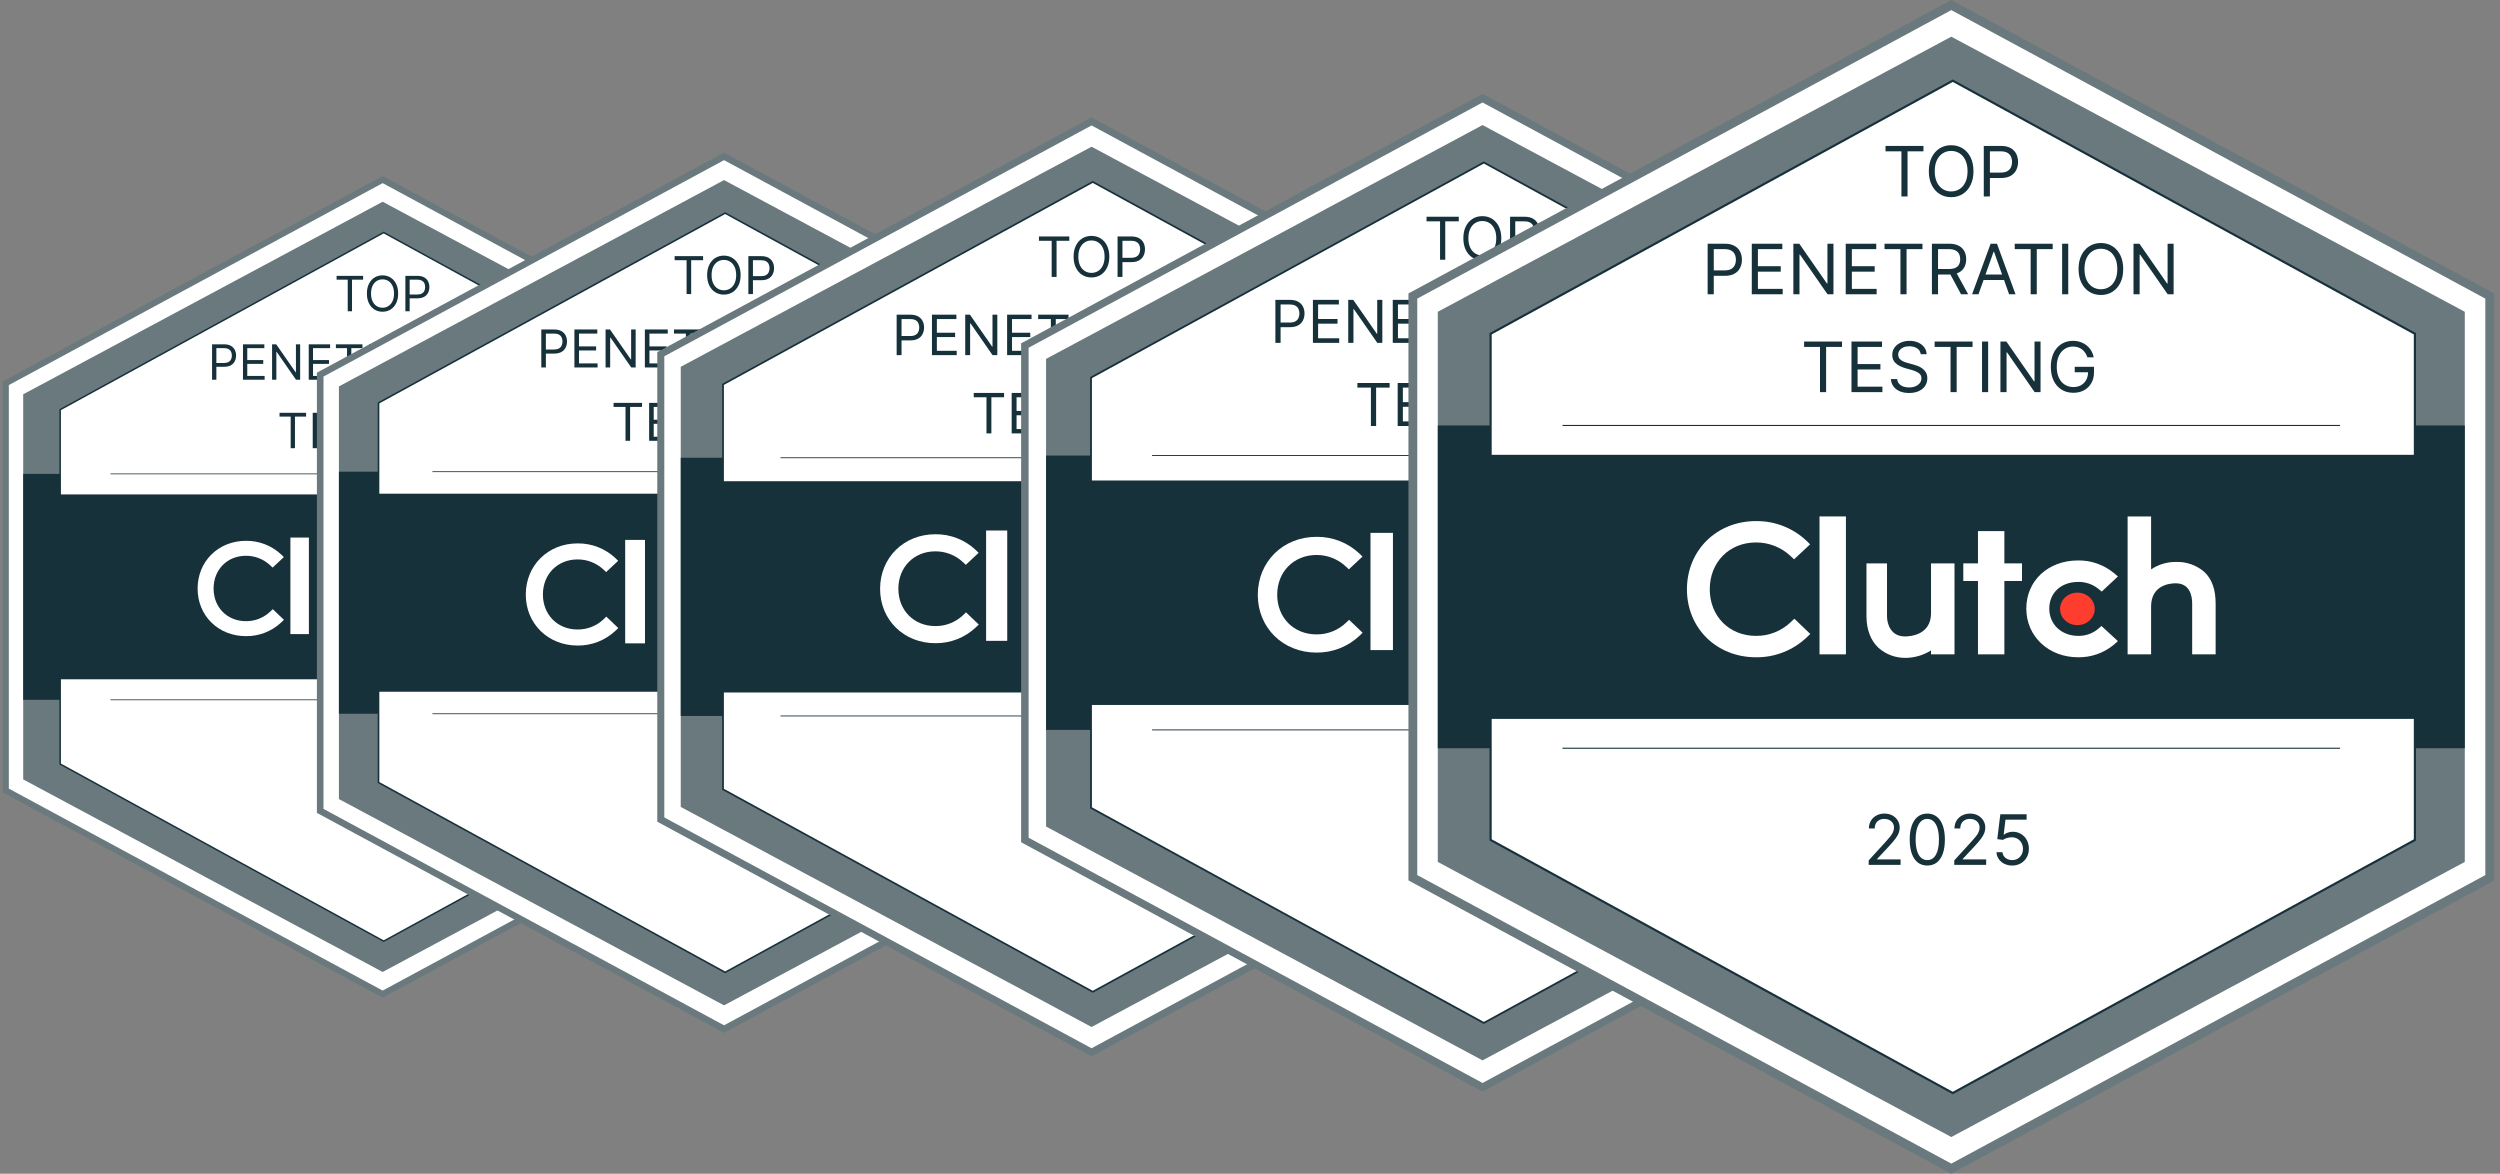 <svg viewBox="0 0 213 100" fill="none" xmlns="http://www.w3.org/2000/svg">
  <rect x="0" y="0" width="213" height="100" fill="#808080" stroke="none"/>
  <g clip-path="url(#clip0_18180_52846)">
    <path
      d="M64.803 32.65V67.35L32.691 84.699L0.578 67.35V32.65L32.691 15.301L64.803 32.65Z"
      fill="white"
    />
    <path
      d="M32.602 85L32.479 84.933L0.227 67.508V32.5L0.365 32.427L32.602 15L32.724 15.067L64.977 32.5V67.517L32.602 85ZM0.752 67.19L32.602 84.398L64.452 67.19V32.81L32.602 15.602L0.752 32.81V67.19Z"
      fill="#6A797D"
    />
    <path
      d="M63.227 33.594V66.406L32.602 82.812L1.977 66.406V33.594L32.602 17.188L63.227 33.594Z"
      fill="#6A797D"
    />
    <path d="M63.227 40.375H1.977V59.625H63.227V40.375Z" fill="#17313B" />
    <path
      d="M60.25 34.906V65.094L32.688 80.187L5.125 65.094V34.906L32.688 19.812L60.25 34.906Z"
      fill="white"
      stroke="#17313B"
      stroke-width="0.13"
      stroke-miterlimit="10"
    />
    <path d="M62.352 42.125H2.852V57.875H62.352V42.125Z" fill="#17313B" />
    <path
      d="M9.414 59.625H55.789"
      stroke="#17313B"
      stroke-width="0.065"
      stroke-miterlimit="10"
    />
    <path
      d="M9.414 40.375H55.789"
      stroke="#17313B"
      stroke-width="0.065"
      stroke-miterlimit="10"
    />
    <path d="M26.317 45.8H24.742V54.025H26.317V45.8Z" fill="white" />
    <path
      d="M31.389 51.575C31.389 52.856 30.176 52.958 29.837 52.958C28.986 52.958 28.764 52.209 28.764 51.757V48.6H27.539V51.75C27.539 52.545 27.789 53.201 28.255 53.637C28.713 54.041 29.308 54.256 29.919 54.235C30.44 54.222 30.948 54.069 31.389 53.791V54.025H32.789V48.6H31.389V51.575Z"
      fill="white"
    />
    <path
      d="M35.763 46.675H34.188V48.6H33.312V49.65H34.188V54.025H35.763V49.65H36.812V48.6H35.763V46.675Z"
      fill="white"
    />
    <path
      d="M41.352 52.517C41.021 52.787 40.605 52.931 40.178 52.924C39.18 52.924 38.448 52.24 38.448 51.3C38.448 50.36 39.148 49.706 40.178 49.706C40.607 49.698 41.025 49.84 41.36 50.106L41.578 50.281L42.543 49.378L42.302 49.175C41.702 48.681 40.946 48.414 40.169 48.425C38.378 48.425 37.078 49.634 37.078 51.295C37.078 52.955 38.41 54.2 40.169 54.2C40.95 54.212 41.709 53.943 42.309 53.442L42.541 53.237L41.561 52.334L41.351 52.517H41.352Z"
      fill="white"
    />
    <path
      d="M47.692 49.111C47.225 48.707 46.624 48.494 46.007 48.514C45.476 48.508 44.957 48.662 44.517 48.959V45.8H43.117V54.025H44.517V51.173C44.517 49.892 45.642 49.788 45.982 49.788C46.832 49.788 46.967 50.539 46.967 50.99V54.025H48.367V50.998C48.367 50.203 48.164 49.548 47.692 49.111Z"
      fill="white"
    />
    <path
      d="M40.12 52.284C40.692 52.284 41.155 51.85 41.155 51.315C41.155 50.779 40.692 50.345 40.12 50.345C39.549 50.345 39.086 50.779 39.086 51.315C39.086 51.85 39.549 52.284 40.12 52.284Z"
      fill="#FF3D2E"
    />
    <path
      d="M23.015 52.116C22.459 52.642 21.72 52.933 20.954 52.924C19.358 52.924 18.198 51.752 18.198 50.142C18.198 48.532 19.358 47.352 20.954 47.352C21.715 47.348 22.45 47.635 23.008 48.154L23.225 48.359L24.183 47.463L23.973 47.258C23.158 46.487 22.075 46.065 20.954 46.078C18.603 46.078 16.836 47.828 16.836 50.149C16.836 52.469 18.611 54.2 20.954 54.2C22.079 54.213 23.165 53.787 23.981 53.012L24.191 52.809L23.241 51.9L23.015 52.117V52.116Z"
      fill="white"
    />
    <path
      d="M28.677 23.826V23.502H30.939V23.826H29.991V26.518H29.626V23.826H28.677ZM33.923 25.01C33.923 25.328 33.866 25.603 33.751 25.835C33.636 26.067 33.478 26.245 33.278 26.371C33.078 26.497 32.849 26.56 32.592 26.56C32.334 26.56 32.105 26.497 31.905 26.371C31.705 26.245 31.547 26.067 31.432 25.835C31.317 25.603 31.26 25.328 31.26 25.01C31.26 24.692 31.317 24.417 31.432 24.185C31.547 23.953 31.705 23.774 31.905 23.649C32.105 23.523 32.334 23.46 32.592 23.46C32.849 23.46 33.078 23.523 33.278 23.649C33.478 23.774 33.636 23.953 33.751 24.185C33.866 24.417 33.923 24.692 33.923 25.01ZM33.57 25.01C33.57 24.749 33.526 24.528 33.439 24.349C33.352 24.169 33.235 24.033 33.087 23.94C32.939 23.848 32.774 23.802 32.592 23.802C32.409 23.802 32.243 23.848 32.095 23.94C31.948 24.033 31.831 24.169 31.743 24.349C31.657 24.528 31.613 24.749 31.613 25.01C31.613 25.271 31.657 25.492 31.743 25.671C31.831 25.851 31.948 25.987 32.095 26.079C32.243 26.172 32.409 26.218 32.592 26.218C32.774 26.218 32.939 26.172 33.087 26.079C33.235 25.987 33.352 25.851 33.439 25.671C33.526 25.492 33.57 25.271 33.57 25.01ZM34.538 26.518V23.502H35.557C35.794 23.502 35.987 23.544 36.137 23.63C36.288 23.714 36.4 23.828 36.473 23.973C36.546 24.117 36.582 24.278 36.582 24.456C36.582 24.634 36.546 24.795 36.473 24.941C36.401 25.086 36.29 25.202 36.14 25.288C35.99 25.374 35.797 25.416 35.563 25.416H34.832V25.092H35.551C35.713 25.092 35.843 25.064 35.941 25.008C36.039 24.952 36.111 24.877 36.155 24.782C36.2 24.685 36.223 24.577 36.223 24.456C36.223 24.335 36.2 24.227 36.155 24.132C36.111 24.037 36.039 23.962 35.94 23.908C35.841 23.853 35.709 23.826 35.545 23.826H34.903V26.518H34.538Z"
      fill="#17313B"
    />
    <path
      d="M18.068 32.352V29.335H19.088C19.325 29.335 19.518 29.378 19.668 29.463C19.819 29.548 19.931 29.662 20.004 29.806C20.077 29.951 20.113 30.112 20.113 30.29C20.113 30.467 20.077 30.629 20.004 30.774C19.932 30.92 19.821 31.035 19.671 31.122C19.521 31.207 19.328 31.25 19.094 31.25H18.363V30.926H19.082C19.244 30.926 19.374 30.898 19.472 30.842C19.57 30.786 19.642 30.71 19.686 30.615C19.731 30.519 19.754 30.41 19.754 30.29C19.754 30.169 19.731 30.061 19.686 29.965C19.642 29.87 19.57 29.796 19.471 29.742C19.372 29.687 19.24 29.659 19.076 29.659H18.434V32.352H18.068ZM20.701 32.352V29.335H22.522V29.659H21.067V30.678H22.428V31.003H21.067V32.028H22.546V32.352H20.701ZM25.573 29.335V32.352H25.219L23.576 29.983H23.546V32.352H23.181V29.335H23.534L25.184 31.71H25.213V29.335H25.573ZM26.304 32.352V29.335H28.125V29.659H26.669V30.678H28.03V31.003H26.669V32.028H28.148V32.352H26.304ZM28.618 29.659V29.335H30.881V29.659H29.932V32.352H29.567V29.659H28.618ZM31.445 32.352V29.335H32.464C32.7 29.335 32.893 29.375 33.044 29.456C33.196 29.535 33.307 29.645 33.38 29.784C33.453 29.924 33.489 30.082 33.489 30.26C33.489 30.438 33.453 30.596 33.38 30.733C33.307 30.87 33.196 30.979 33.046 31.057C32.896 31.135 32.704 31.173 32.47 31.173H31.645V30.843H32.458C32.619 30.843 32.749 30.82 32.847 30.773C32.946 30.726 33.018 30.659 33.062 30.572C33.107 30.485 33.13 30.381 33.13 30.26C33.13 30.139 33.107 30.034 33.062 29.943C33.017 29.853 32.945 29.783 32.846 29.734C32.746 29.684 32.615 29.659 32.452 29.659H31.81V32.352H31.445ZM32.865 30.997L33.607 32.352H33.183L32.452 30.997H32.865ZM34.222 32.352H33.839L34.946 29.335H35.324L36.431 32.352H36.048L35.147 29.812H35.123L34.222 32.352ZM34.363 31.173H35.907V31.497H34.363V31.173ZM36.384 29.659V29.335H38.646V29.659H37.698V32.352H37.332V29.659H36.384ZM39.575 29.335V32.352H39.21V29.335H39.575ZM42.853 30.843C42.853 31.162 42.796 31.437 42.681 31.668C42.566 31.9 42.409 32.079 42.208 32.205C42.008 32.33 41.779 32.393 41.522 32.393C41.264 32.393 41.036 32.33 40.835 32.205C40.635 32.079 40.477 31.9 40.362 31.668C40.248 31.437 40.19 31.162 40.19 30.843C40.19 30.525 40.248 30.25 40.362 30.018C40.477 29.787 40.635 29.608 40.835 29.482C41.036 29.357 41.264 29.294 41.522 29.294C41.779 29.294 42.008 29.357 42.208 29.482C42.409 29.608 42.566 29.787 42.681 30.018C42.796 30.25 42.853 30.525 42.853 30.843ZM42.5 30.843C42.5 30.582 42.456 30.362 42.369 30.182C42.282 30.002 42.165 29.866 42.017 29.774C41.87 29.682 41.705 29.636 41.522 29.636C41.339 29.636 41.174 29.682 41.025 29.774C40.878 29.866 40.761 30.002 40.673 30.182C40.587 30.362 40.544 30.582 40.544 30.843C40.544 31.105 40.587 31.325 40.673 31.505C40.761 31.685 40.878 31.821 41.025 31.913C41.174 32.005 41.339 32.051 41.522 32.051C41.705 32.051 41.87 32.005 42.017 31.913C42.165 31.821 42.282 31.685 42.369 31.505C42.456 31.325 42.5 31.105 42.5 30.843ZM45.86 29.335V32.352H45.507L43.862 29.983H43.833V32.352H43.468V29.335H43.821L45.471 31.71H45.501V29.335H45.86Z"
      fill="#17313B"
    />
    <path
      d="M23.817 35.492V35.168H26.08V35.492H25.131V38.185H24.766V35.492H23.817ZM26.644 38.185V35.168H28.465V35.492H27.009V36.511H28.37V36.836H27.009V37.861H28.488V38.185H26.644ZM30.773 35.922C30.755 35.773 30.684 35.657 30.558 35.575C30.432 35.492 30.278 35.451 30.095 35.451C29.962 35.451 29.845 35.472 29.745 35.516C29.646 35.559 29.568 35.618 29.512 35.694C29.457 35.77 29.43 35.855 29.43 35.952C29.43 36.032 29.449 36.101 29.487 36.159C29.526 36.216 29.576 36.264 29.637 36.302C29.698 36.34 29.762 36.37 29.829 36.395C29.895 36.419 29.957 36.438 30.013 36.453L30.319 36.535C30.398 36.556 30.485 36.584 30.581 36.62C30.679 36.657 30.771 36.706 30.86 36.769C30.949 36.831 31.023 36.911 31.081 37.008C31.139 37.105 31.168 37.224 31.168 37.366C31.168 37.529 31.125 37.676 31.04 37.808C30.955 37.939 30.831 38.044 30.668 38.121C30.506 38.199 30.309 38.238 30.078 38.238C29.862 38.238 29.674 38.203 29.516 38.133C29.359 38.063 29.236 37.966 29.145 37.842C29.056 37.717 29.005 37.572 28.994 37.407H29.371C29.38 37.521 29.419 37.615 29.485 37.69C29.553 37.764 29.639 37.819 29.742 37.855C29.846 37.89 29.958 37.908 30.078 37.908C30.217 37.908 30.342 37.885 30.453 37.84C30.564 37.794 30.652 37.73 30.717 37.649C30.782 37.566 30.814 37.47 30.814 37.36C30.814 37.26 30.786 37.178 30.73 37.115C30.674 37.053 30.601 37.002 30.509 36.962C30.418 36.923 30.319 36.889 30.213 36.859L29.842 36.753C29.606 36.685 29.42 36.589 29.282 36.463C29.145 36.337 29.076 36.173 29.076 35.969C29.076 35.8 29.122 35.653 29.213 35.527C29.305 35.401 29.429 35.303 29.584 35.233C29.74 35.162 29.915 35.127 30.107 35.127C30.302 35.127 30.474 35.162 30.626 35.231C30.777 35.3 30.897 35.394 30.985 35.514C31.075 35.634 31.122 35.77 31.127 35.922H30.773ZM31.603 35.492V35.168H33.866V35.492H32.917V38.185H32.552V35.492H31.603ZM34.795 35.168V38.185H34.43V35.168H34.795ZM37.92 35.168V38.185H37.566L35.922 35.816H35.893V38.185H35.528V35.168H35.881L37.531 37.543H37.56V35.168H37.92ZM40.713 36.111C40.681 36.012 40.638 35.923 40.585 35.844C40.533 35.765 40.471 35.697 40.398 35.641C40.326 35.585 40.245 35.542 40.153 35.513C40.062 35.483 39.962 35.468 39.853 35.468C39.674 35.468 39.512 35.515 39.365 35.607C39.219 35.699 39.103 35.835 39.016 36.015C38.93 36.195 38.887 36.415 38.887 36.676C38.887 36.938 38.93 37.158 39.018 37.338C39.105 37.517 39.223 37.654 39.373 37.746C39.522 37.838 39.69 37.884 39.877 37.884C40.049 37.884 40.202 37.847 40.333 37.774C40.466 37.699 40.569 37.594 40.642 37.459C40.717 37.322 40.754 37.161 40.754 36.977L40.866 37.001H39.959V36.676H41.108V37.001C41.108 37.249 41.055 37.465 40.949 37.649C40.844 37.832 40.699 37.975 40.513 38.076C40.328 38.176 40.116 38.226 39.877 38.226C39.609 38.226 39.375 38.163 39.172 38.038C38.971 37.912 38.814 37.733 38.701 37.501C38.589 37.27 38.533 36.995 38.533 36.676C38.533 36.438 38.565 36.223 38.629 36.033C38.694 35.841 38.785 35.678 38.903 35.544C39.021 35.409 39.16 35.306 39.321 35.234C39.482 35.163 39.66 35.127 39.853 35.127C40.012 35.127 40.16 35.151 40.298 35.199C40.436 35.246 40.559 35.313 40.667 35.401C40.776 35.487 40.867 35.591 40.94 35.712C41.013 35.831 41.063 35.964 41.09 36.111H40.713Z"
      fill="#17313B"
    />
    <path
      d="M27.672 66.379V66.114L28.668 65.024C28.784 64.897 28.881 64.786 28.956 64.691C29.032 64.596 29.088 64.507 29.124 64.423C29.161 64.339 29.18 64.25 29.18 64.158C29.18 64.052 29.154 63.96 29.104 63.883C29.053 63.805 28.985 63.745 28.897 63.703C28.81 63.661 28.712 63.64 28.603 63.64C28.487 63.64 28.386 63.664 28.299 63.712C28.214 63.759 28.148 63.825 28.1 63.911C28.054 63.996 28.031 64.096 28.031 64.211H27.683C27.683 64.034 27.724 63.879 27.806 63.746C27.887 63.612 27.998 63.508 28.139 63.433C28.28 63.359 28.439 63.321 28.614 63.321C28.791 63.321 28.948 63.359 29.084 63.433C29.221 63.508 29.328 63.609 29.405 63.735C29.483 63.862 29.522 64.003 29.522 64.158C29.522 64.269 29.502 64.378 29.461 64.484C29.422 64.589 29.353 64.706 29.255 64.836C29.158 64.964 29.023 65.121 28.85 65.307L28.172 66.032V66.055H29.575V66.379H27.672ZM31.167 66.421C30.945 66.421 30.756 66.36 30.6 66.24C30.444 66.118 30.325 65.942 30.242 65.711C30.16 65.479 30.118 65.199 30.118 64.871C30.118 64.545 30.16 64.267 30.242 64.036C30.326 63.804 30.445 63.627 30.602 63.505C30.759 63.383 30.947 63.321 31.167 63.321C31.387 63.321 31.575 63.383 31.731 63.505C31.889 63.627 32.008 63.804 32.091 64.036C32.174 64.267 32.216 64.545 32.216 64.871C32.216 65.199 32.175 65.479 32.092 65.711C32.01 65.942 31.89 66.118 31.734 66.24C31.578 66.36 31.389 66.421 31.167 66.421ZM31.167 66.097C31.387 66.097 31.558 65.991 31.68 65.778C31.802 65.566 31.863 65.264 31.863 64.871C31.863 64.61 31.834 64.387 31.779 64.204C31.724 64.02 31.644 63.88 31.54 63.784C31.437 63.688 31.313 63.64 31.167 63.64C30.949 63.64 30.779 63.747 30.656 63.962C30.533 64.176 30.472 64.479 30.472 64.871C30.472 65.132 30.5 65.354 30.555 65.537C30.609 65.719 30.689 65.859 30.792 65.954C30.896 66.049 31.021 66.097 31.167 66.097ZM32.776 66.379V66.114L33.772 65.024C33.889 64.897 33.985 64.786 34.06 64.691C34.136 64.596 34.192 64.507 34.228 64.423C34.266 64.339 34.284 64.25 34.284 64.158C34.284 64.052 34.259 63.96 34.208 63.883C34.158 63.805 34.089 63.745 34.001 63.703C33.914 63.661 33.816 63.64 33.707 63.64C33.591 63.64 33.49 63.664 33.403 63.712C33.318 63.759 33.252 63.825 33.205 63.911C33.158 63.996 33.135 64.096 33.135 64.211H32.788C32.788 64.034 32.828 63.879 32.91 63.746C32.991 63.612 33.102 63.508 33.243 63.433C33.384 63.359 33.543 63.321 33.719 63.321C33.895 63.321 34.052 63.359 34.188 63.433C34.325 63.508 34.432 63.609 34.51 63.735C34.587 63.862 34.626 64.003 34.626 64.158C34.626 64.269 34.606 64.378 34.566 64.484C34.526 64.589 34.458 64.706 34.359 64.836C34.262 64.964 34.127 65.121 33.954 65.307L33.277 66.032V66.055H34.679V66.379H32.776ZM36.23 66.421C36.057 66.421 35.902 66.386 35.763 66.318C35.625 66.249 35.514 66.155 35.43 66.035C35.347 65.915 35.301 65.778 35.293 65.625H35.647C35.661 65.762 35.722 65.875 35.832 65.964C35.943 66.052 36.076 66.097 36.23 66.097C36.354 66.097 36.464 66.068 36.56 66.01C36.657 65.952 36.733 65.872 36.788 65.771C36.844 65.669 36.872 65.554 36.872 65.425C36.872 65.293 36.843 65.176 36.785 65.073C36.729 64.969 36.65 64.887 36.55 64.827C36.45 64.767 36.335 64.737 36.207 64.736C36.114 64.734 36.02 64.749 35.922 64.778C35.825 64.807 35.745 64.844 35.682 64.889L35.34 64.847L35.523 63.363H37.09V63.687H35.83L35.723 64.576H35.741C35.803 64.527 35.881 64.487 35.974 64.454C36.067 64.422 36.164 64.406 36.266 64.406C36.45 64.406 36.615 64.45 36.759 64.538C36.904 64.626 37.018 64.745 37.101 64.898C37.184 65.05 37.226 65.224 37.226 65.419C37.226 65.612 37.183 65.783 37.096 65.935C37.011 66.085 36.893 66.204 36.743 66.291C36.593 66.377 36.422 66.421 36.23 66.421Z"
      fill="#17313B"
    />
  </g>
  <g clip-path="url(#clip1_18180_52846)">
    <path
      d="M96.188 31.911V69.089L61.781 87.678L27.375 69.089V31.911L61.781 13.322L96.188 31.911Z"
      fill="white"
    />
    <path
      d="M61.688 88L61.556 87.928L27 69.259V31.75L27.148 31.672L61.688 13L61.819 13.072L96.375 31.75V69.269L61.688 88ZM27.562 68.918L61.688 87.355L95.812 68.918V32.082L61.688 13.645L27.562 32.082V68.918Z"
      fill="#6A797D"
    />
    <path
      d="M94.5 32.922V68.078L61.688 85.656L28.875 68.078V32.922L61.688 15.344L94.5 32.922Z"
      fill="#6A797D"
    />
    <path d="M94.5 40.188H28.875V60.813H94.5V40.188Z" fill="#17313B" />
    <path
      d="M91.312 34.328V66.672L61.781 82.844L32.25 66.672V34.328L61.781 18.156L91.312 34.328Z"
      fill="white"
      stroke="#17313B"
      stroke-width="0.139"
      stroke-miterlimit="10"
    />
    <path d="M93.562 42.062H29.812V58.937H93.562V42.062Z" fill="#17313B" />
    <path
      d="M36.844 60.812H86.531"
      stroke="#17313B"
      stroke-width="0.069"
      stroke-miterlimit="10"
    />
    <path
      d="M36.844 40.188H86.531"
      stroke="#17313B"
      stroke-width="0.069"
      stroke-miterlimit="10"
    />
    <path d="M54.953 46H53.266V54.813H54.953V46Z" fill="white" />
    <path
      d="M60.391 52.188C60.391 53.56 59.091 53.669 58.727 53.669C57.816 53.669 57.578 52.866 57.578 52.383V49H56.266V52.375C56.266 53.227 56.534 53.929 57.032 54.397C57.523 54.83 58.161 55.06 58.816 55.038C59.374 55.024 59.918 54.859 60.391 54.561V54.813H61.891V49H60.391V52.188Z"
      fill="white"
    />
    <path
      d="M65.078 46.938H63.391V49H62.453V50.125H63.391V54.812H65.078V50.125H66.203V49H65.078V46.938Z"
      fill="white"
    />
    <path
      d="M71.064 53.196C70.709 53.486 70.263 53.641 69.805 53.633C68.737 53.633 67.952 52.9 67.952 51.893C67.952 50.886 68.702 50.184 69.805 50.184C70.265 50.176 70.713 50.328 71.073 50.614L71.305 50.801L72.34 49.834L72.081 49.617C71.439 49.087 70.628 48.801 69.796 48.812C67.877 48.812 66.484 50.108 66.484 51.887C66.484 53.666 67.912 55 69.796 55C70.632 55.013 71.446 54.725 72.088 54.188L72.338 53.969L71.288 53.001L71.063 53.196H71.064Z"
      fill="white"
    />
    <path
      d="M77.855 49.547C77.355 49.115 76.71 48.886 76.049 48.908C75.481 48.901 74.925 49.067 74.453 49.384V46H72.953V54.813H74.453V51.757C74.453 50.384 75.659 50.273 76.023 50.273C76.934 50.273 77.078 51.077 77.078 51.561V54.813H78.578V51.569C78.578 50.718 78.361 50.016 77.855 49.547Z"
      fill="white"
    />
    <path
      d="M69.741 52.947C70.353 52.947 70.85 52.482 70.85 51.908C70.85 51.335 70.353 50.87 69.741 50.87C69.129 50.87 68.633 51.335 68.633 51.908C68.633 52.482 69.129 52.947 69.741 52.947Z"
      fill="#FF3D2E"
    />
    <path
      d="M51.418 52.767C50.822 53.331 50.029 53.642 49.209 53.633C47.499 53.633 46.256 52.377 46.256 50.651C46.256 48.926 47.499 47.663 49.209 47.663C50.025 47.658 50.812 47.966 51.41 48.522L51.643 48.741L52.668 47.781L52.443 47.562C51.571 46.736 50.41 46.283 49.209 46.298C46.691 46.298 44.797 48.173 44.797 50.659C44.797 53.145 46.698 55 49.209 55C50.414 55.014 51.578 54.557 52.452 53.727L52.677 53.51L51.659 52.535L51.418 52.767V52.767Z"
      fill="white"
    />
    <path
      d="M57.48 22.171V21.823H59.904V22.171H58.888V25.056H58.497V22.171H57.48ZM63.101 23.439C63.101 23.78 63.04 24.075 62.917 24.323C62.794 24.572 62.625 24.763 62.41 24.898C62.195 25.032 61.95 25.1 61.675 25.1C61.399 25.1 61.154 25.032 60.939 24.898C60.724 24.763 60.556 24.572 60.432 24.323C60.309 24.075 60.248 23.78 60.248 23.439C60.248 23.099 60.309 22.804 60.432 22.556C60.556 22.307 60.724 22.116 60.939 21.981C61.154 21.846 61.399 21.779 61.675 21.779C61.95 21.779 62.195 21.846 62.41 21.981C62.625 22.116 62.794 22.307 62.917 22.556C63.04 22.804 63.101 23.099 63.101 23.439ZM62.722 23.439C62.722 23.16 62.676 22.923 62.582 22.731C62.489 22.538 62.364 22.393 62.205 22.294C62.047 22.195 61.87 22.145 61.675 22.145C61.479 22.145 61.302 22.195 61.143 22.294C60.985 22.393 60.859 22.538 60.766 22.731C60.673 22.923 60.627 23.16 60.627 23.439C60.627 23.719 60.673 23.956 60.766 24.148C60.859 24.341 60.985 24.486 61.143 24.585C61.302 24.684 61.479 24.734 61.675 24.734C61.87 24.734 62.047 24.684 62.205 24.585C62.364 24.486 62.489 24.341 62.582 24.148C62.676 23.956 62.722 23.719 62.722 23.439ZM63.76 25.056V21.823H64.852C65.105 21.823 65.312 21.869 65.474 21.961C65.635 22.051 65.755 22.174 65.833 22.328C65.911 22.483 65.95 22.656 65.95 22.846C65.95 23.037 65.911 23.21 65.833 23.365C65.757 23.521 65.638 23.645 65.477 23.738C65.316 23.829 65.109 23.875 64.858 23.875H64.075V23.528H64.845C65.019 23.528 65.158 23.498 65.264 23.438C65.369 23.378 65.445 23.297 65.492 23.195C65.541 23.092 65.565 22.976 65.565 22.846C65.565 22.717 65.541 22.601 65.492 22.499C65.445 22.397 65.368 22.317 65.262 22.259C65.156 22.2 65.015 22.171 64.839 22.171H64.151V25.056H63.76Z"
      fill="#17313B"
    />
    <path
      d="M46.118 31.306V28.073H47.21C47.464 28.073 47.671 28.119 47.832 28.211C47.994 28.301 48.114 28.424 48.192 28.578C48.27 28.733 48.309 28.906 48.309 29.096C48.309 29.287 48.27 29.46 48.192 29.615C48.115 29.771 47.996 29.895 47.835 29.988C47.674 30.079 47.468 30.125 47.217 30.125H46.434V29.778H47.204C47.377 29.778 47.517 29.748 47.622 29.688C47.727 29.628 47.804 29.547 47.851 29.445C47.899 29.342 47.923 29.226 47.923 29.096C47.923 28.967 47.899 28.851 47.851 28.749C47.804 28.647 47.727 28.567 47.62 28.509C47.514 28.45 47.373 28.421 47.197 28.421H46.509V31.306H46.118ZM48.939 31.306V28.073H50.89V28.421H49.331V29.513H50.789V29.86H49.331V30.959H50.915V31.306H48.939ZM54.158 28.073V31.306H53.78L52.018 28.768H51.987V31.306H51.595V28.073H51.974L53.742 30.618H53.773V28.073H54.158ZM54.942 31.306V28.073H56.892V28.421H55.333V29.513H56.791V29.86H55.333V30.959H56.918V31.306H54.942ZM57.421 28.421V28.073H59.846V28.421H58.829V31.306H58.438V28.421H57.421ZM60.45 31.306V28.073H61.542C61.794 28.073 62.002 28.117 62.164 28.203C62.326 28.288 62.446 28.405 62.523 28.555C62.601 28.704 62.64 28.874 62.64 29.065C62.64 29.255 62.601 29.424 62.523 29.571C62.446 29.719 62.326 29.834 62.165 29.919C62.004 30.002 61.798 30.043 61.548 30.043H60.664V29.69H61.535C61.708 29.69 61.847 29.664 61.952 29.614C62.058 29.563 62.135 29.492 62.182 29.399C62.231 29.306 62.255 29.194 62.255 29.065C62.255 28.935 62.231 28.822 62.182 28.725C62.134 28.628 62.057 28.554 61.95 28.501C61.844 28.448 61.704 28.421 61.529 28.421H60.841V31.306H60.45ZM61.971 29.854L62.767 31.306H62.312L61.529 29.854H61.971ZM63.425 31.306H63.015L64.201 28.073H64.606L65.793 31.306H65.382L64.416 28.585H64.391L63.425 31.306ZM63.577 30.043H65.231V30.39H63.577V30.043ZM65.742 28.421V28.073H68.166V28.421H67.149V31.306H66.758V28.421H65.742ZM69.161 28.073V31.306H68.77V28.073H69.161ZM72.673 29.69C72.673 30.03 72.612 30.325 72.489 30.573C72.366 30.822 72.197 31.013 71.982 31.148C71.767 31.283 71.522 31.35 71.247 31.35C70.971 31.35 70.726 31.283 70.511 31.148C70.296 31.013 70.128 30.822 70.004 30.573C69.881 30.325 69.82 30.03 69.82 29.69C69.82 29.349 69.881 29.054 70.004 28.806C70.128 28.558 70.296 28.366 70.511 28.231C70.726 28.097 70.971 28.029 71.247 28.029C71.522 28.029 71.767 28.097 71.982 28.231C72.197 28.366 72.366 28.558 72.489 28.806C72.612 29.054 72.673 29.349 72.673 29.69ZM72.295 29.69C72.295 29.41 72.248 29.174 72.154 28.981C72.061 28.788 71.936 28.643 71.777 28.544C71.619 28.445 71.442 28.395 71.247 28.395C71.051 28.395 70.874 28.445 70.715 28.544C70.557 28.643 70.431 28.788 70.338 28.981C70.245 29.174 70.199 29.41 70.199 29.69C70.199 29.97 70.245 30.206 70.338 30.398C70.431 30.591 70.557 30.737 70.715 30.835C70.874 30.934 71.051 30.984 71.247 30.984C71.442 30.984 71.619 30.934 71.777 30.835C71.936 30.737 72.061 30.591 72.154 30.398C72.248 30.206 72.295 29.97 72.295 29.69ZM75.895 28.073V31.306H75.516L73.754 28.768H73.723V31.306H73.332V28.073H73.71L75.478 30.618H75.51V28.073H75.895Z"
      fill="#17313B"
    />
    <path
      d="M52.277 34.67V34.323H54.701V34.67H53.685V37.555H53.294V34.67H52.277ZM55.306 37.555V34.323H57.256V34.67H55.697V35.763H57.155V36.11H55.697V37.208H57.282V37.555H55.306ZM59.729 35.131C59.711 34.971 59.634 34.847 59.499 34.759C59.364 34.67 59.199 34.626 59.003 34.626C58.86 34.626 58.735 34.649 58.628 34.696C58.522 34.742 58.438 34.806 58.378 34.886C58.319 34.968 58.29 35.06 58.29 35.163C58.29 35.249 58.31 35.323 58.352 35.385C58.394 35.446 58.447 35.497 58.513 35.538C58.578 35.578 58.646 35.611 58.718 35.638C58.789 35.663 58.855 35.684 58.915 35.699L59.243 35.788C59.328 35.81 59.421 35.84 59.524 35.879C59.628 35.918 59.728 35.971 59.822 36.039C59.918 36.105 59.997 36.19 60.059 36.294C60.121 36.398 60.152 36.526 60.152 36.678C60.152 36.853 60.107 37.01 60.015 37.151C59.925 37.292 59.792 37.404 59.617 37.488C59.444 37.571 59.233 37.612 58.984 37.612C58.753 37.612 58.553 37.575 58.383 37.5C58.215 37.425 58.082 37.321 57.985 37.188C57.89 37.054 57.836 36.899 57.823 36.722H58.227C58.237 36.844 58.278 36.945 58.35 37.025C58.423 37.104 58.514 37.163 58.625 37.202C58.736 37.24 58.856 37.259 58.984 37.259C59.134 37.259 59.268 37.234 59.387 37.186C59.506 37.137 59.6 37.068 59.669 36.981C59.739 36.892 59.774 36.789 59.774 36.672C59.774 36.564 59.744 36.477 59.684 36.41C59.624 36.342 59.545 36.288 59.447 36.245C59.349 36.203 59.243 36.166 59.13 36.135L58.732 36.021C58.479 35.949 58.279 35.845 58.132 35.71C57.985 35.576 57.911 35.4 57.911 35.182C57.911 35.001 57.96 34.843 58.058 34.708C58.157 34.572 58.289 34.467 58.456 34.392C58.623 34.317 58.81 34.279 59.016 34.279C59.224 34.279 59.41 34.316 59.572 34.391C59.734 34.465 59.862 34.566 59.957 34.694C60.052 34.822 60.103 34.968 60.108 35.131H59.729ZM60.619 34.67V34.323H63.043V34.67H62.027V37.555H61.636V34.67H60.619ZM64.039 34.323V37.555H63.648V34.323H64.039ZM67.387 34.323V37.555H67.008L65.247 35.017H65.215V37.555H64.824V34.323H65.203L66.97 36.867H67.002V34.323H67.387ZM70.38 35.333C70.345 35.227 70.299 35.132 70.242 35.047C70.187 34.962 70.12 34.89 70.042 34.83C69.965 34.77 69.878 34.724 69.78 34.692C69.682 34.661 69.575 34.645 69.458 34.645C69.266 34.645 69.092 34.694 68.936 34.793C68.779 34.892 68.654 35.038 68.561 35.231C68.469 35.423 68.423 35.659 68.423 35.939C68.423 36.219 68.469 36.455 68.563 36.648C68.657 36.84 68.784 36.986 68.943 37.085C69.103 37.184 69.283 37.233 69.483 37.233C69.668 37.233 69.832 37.194 69.972 37.115C70.115 37.035 70.225 36.922 70.304 36.777C70.384 36.631 70.424 36.459 70.424 36.261L70.544 36.286H69.572V35.939H70.803V36.286C70.803 36.553 70.746 36.784 70.632 36.981C70.52 37.178 70.364 37.33 70.165 37.439C69.967 37.546 69.74 37.6 69.483 37.6C69.197 37.6 68.945 37.532 68.729 37.398C68.513 37.263 68.345 37.071 68.224 36.823C68.104 36.575 68.044 36.28 68.044 35.939C68.044 35.684 68.078 35.454 68.146 35.249C68.216 35.044 68.314 34.87 68.44 34.726C68.566 34.581 68.716 34.471 68.888 34.394C69.061 34.317 69.251 34.279 69.458 34.279C69.628 34.279 69.787 34.305 69.935 34.356C70.083 34.407 70.215 34.479 70.331 34.572C70.448 34.665 70.545 34.776 70.623 34.906C70.701 35.034 70.754 35.176 70.784 35.333H70.38Z"
      fill="#17313B"
    />
    <path
      d="M56.405 67.764V67.48L57.472 66.312C57.597 66.175 57.7 66.056 57.781 65.955C57.862 65.853 57.922 65.757 57.961 65.668C58.001 65.577 58.021 65.483 58.021 65.384C58.021 65.27 57.994 65.172 57.939 65.088C57.885 65.005 57.812 64.941 57.718 64.896C57.624 64.851 57.519 64.828 57.402 64.828C57.278 64.828 57.17 64.854 57.077 64.905C56.986 64.956 56.915 65.027 56.864 65.118C56.815 65.21 56.79 65.317 56.79 65.44H56.417C56.417 65.251 56.461 65.085 56.548 64.942C56.636 64.799 56.755 64.687 56.905 64.607C57.057 64.527 57.227 64.487 57.415 64.487C57.604 64.487 57.772 64.527 57.919 64.607C58.065 64.687 58.179 64.795 58.263 64.931C58.346 65.066 58.387 65.217 58.387 65.384C58.387 65.502 58.366 65.619 58.322 65.732C58.28 65.845 58.207 65.971 58.102 66.11C57.997 66.248 57.853 66.416 57.667 66.615L56.941 67.391V67.416H58.444V67.764H56.405ZM60.15 67.808C59.912 67.808 59.71 67.743 59.542 67.614C59.375 67.483 59.247 67.294 59.159 67.047C59.071 66.799 59.026 66.499 59.026 66.147C59.026 65.798 59.071 65.5 59.159 65.253C59.248 65.004 59.377 64.815 59.544 64.684C59.712 64.553 59.914 64.487 60.15 64.487C60.386 64.487 60.587 64.553 60.755 64.684C60.923 64.815 61.051 65.004 61.14 65.253C61.229 65.5 61.274 65.798 61.274 66.147C61.274 66.499 61.23 66.799 61.141 67.047C61.053 67.294 60.925 67.483 60.758 67.614C60.59 67.743 60.388 67.808 60.15 67.808ZM60.15 67.461C60.386 67.461 60.569 67.347 60.699 67.12C60.83 66.892 60.895 66.568 60.895 66.147C60.895 65.868 60.865 65.629 60.805 65.433C60.746 65.236 60.661 65.086 60.55 64.983C60.439 64.88 60.306 64.828 60.15 64.828C59.917 64.828 59.734 64.943 59.602 65.174C59.471 65.403 59.405 65.728 59.405 66.147C59.405 66.427 59.435 66.665 59.494 66.861C59.553 67.057 59.637 67.206 59.748 67.308C59.859 67.41 59.993 67.461 60.15 67.461ZM61.874 67.764V67.48L62.941 66.312C63.066 66.175 63.169 66.056 63.25 65.955C63.331 65.853 63.391 65.757 63.43 65.668C63.47 65.577 63.49 65.483 63.49 65.384C63.49 65.27 63.462 65.172 63.408 65.088C63.354 65.005 63.28 64.941 63.187 64.896C63.093 64.851 62.988 64.828 62.871 64.828C62.747 64.828 62.639 64.854 62.546 64.905C62.455 64.956 62.383 65.027 62.333 65.118C62.283 65.21 62.259 65.317 62.259 65.44H61.886C61.886 65.251 61.93 65.085 62.017 64.942C62.105 64.799 62.224 64.687 62.374 64.607C62.526 64.527 62.695 64.487 62.884 64.487C63.073 64.487 63.241 64.527 63.387 64.607C63.533 64.687 63.648 64.795 63.731 64.931C63.814 65.066 63.856 65.217 63.856 65.384C63.856 65.502 63.834 65.619 63.791 65.732C63.749 65.845 63.675 65.971 63.57 66.11C63.466 66.248 63.322 66.416 63.136 66.615L62.41 67.391V67.416H63.913V67.764H61.874ZM65.575 67.808C65.389 67.808 65.223 67.771 65.074 67.697C64.926 67.624 64.807 67.523 64.718 67.394C64.628 67.266 64.579 67.12 64.571 66.956H64.95C64.965 67.102 65.031 67.223 65.149 67.319C65.267 67.413 65.409 67.461 65.575 67.461C65.707 67.461 65.825 67.43 65.928 67.368C66.032 67.305 66.114 67.22 66.173 67.112C66.233 67.002 66.263 66.879 66.263 66.741C66.263 66.6 66.232 66.474 66.17 66.364C66.109 66.252 66.025 66.164 65.917 66.1C65.81 66.036 65.687 66.003 65.549 66.002C65.451 66.001 65.349 66.016 65.245 66.048C65.141 66.079 65.055 66.118 64.988 66.166L64.621 66.122L64.817 64.531H66.496V64.879H65.145L65.032 65.832H65.051C65.117 65.779 65.2 65.736 65.3 65.701C65.4 65.666 65.504 65.649 65.613 65.649C65.81 65.649 65.987 65.696 66.141 65.791C66.297 65.885 66.419 66.013 66.507 66.176C66.597 66.339 66.642 66.525 66.642 66.735C66.642 66.941 66.595 67.125 66.503 67.287C66.411 67.448 66.285 67.575 66.124 67.669C65.963 67.762 65.78 67.808 65.575 67.808Z"
      fill="#17313B"
    />
  </g>
  <g clip-path="url(#clip2_18180_52846)">
    <path
      d="M129.798 30.172V69.828L93.098 89.656L56.398 69.828V30.172L93.098 10.344L129.798 30.172Z"
      fill="white"
    />
    <path
      d="M93 90L92.86 89.924L56 70.01V30L56.158 29.916L93 10L93.14 10.076L130 30V70.02L93 90ZM56.6 69.646L93 89.312L129.4 69.646V30.354L93 10.688L56.6 30.354V69.646Z"
      fill="#6A797D"
    />
    <path d="M128 31.25V68.75L93 87.5L58 68.75V31.25L93 12.5L128 31.25Z" fill="#6A797D" />
    <path d="M128 39H58V61H128V39Z" fill="#17313B" />
    <path
      d="M124.602 32.75V67.25L93.102 84.5L61.602 67.25V32.75L93.102 15.5L124.602 32.75Z"
      fill="white"
      stroke="#17313B"
      stroke-width="0.148"
      stroke-miterlimit="10"
    />
    <path d="M127 41H59V59H127V41Z" fill="#17313B" />
    <path
      d="M66.5 61H119.5"
      stroke="#17313B"
      stroke-width="0.074"
      stroke-miterlimit="10"
    />
    <path
      d="M66.5 39H119.5"
      stroke="#17313B"
      stroke-width="0.074"
      stroke-miterlimit="10"
    />
    <path d="M85.816 45.2H84.016V54.6H85.816V45.2Z" fill="white" />
    <path
      d="M91.619 51.8C91.619 53.264 90.233 53.38 89.845 53.38C88.873 53.38 88.619 52.524 88.619 52.008V48.4H87.219V52C87.219 52.908 87.505 53.658 88.037 54.156C88.56 54.618 89.24 54.864 89.939 54.84C90.534 54.825 91.115 54.65 91.619 54.332V54.6H93.219V48.4H91.619V51.8Z"
      fill="white"
    />
    <path
      d="M96.62 46.2H94.82V48.4H93.82V49.6H94.82V54.6H96.62V49.6H97.82V48.4H96.62V46.2Z"
      fill="white"
    />
    <path
      d="M103.002 52.876C102.623 53.185 102.148 53.35 101.659 53.342C100.519 53.342 99.683 52.56 99.683 51.486C99.683 50.412 100.483 49.664 101.659 49.664C102.15 49.655 102.628 49.817 103.011 50.121L103.259 50.321L104.363 49.289L104.087 49.058C103.402 48.492 102.537 48.188 101.649 48.2C99.603 48.2 98.117 49.582 98.117 51.48C98.117 53.378 99.639 54.8 101.649 54.8C102.542 54.814 103.41 54.507 104.095 53.934L104.361 53.7L103.241 52.668L103.001 52.876H103.002Z"
      fill="white"
    />
    <path
      d="M110.244 48.983C109.71 48.522 109.023 48.278 108.318 48.301C107.712 48.294 107.119 48.471 106.616 48.809V45.2H105.016V54.6H106.616V51.34C106.616 49.876 107.902 49.758 108.29 49.758C109.262 49.758 109.416 50.615 109.416 51.132V54.6H111.016V51.14C111.016 50.232 110.784 49.483 110.244 48.983Z"
      fill="white"
    />
    <path
      d="M101.596 52.611C102.249 52.611 102.779 52.114 102.779 51.502C102.779 50.89 102.249 50.394 101.596 50.394C100.943 50.394 100.414 50.89 100.414 51.502C100.414 52.114 100.943 52.611 101.596 52.611Z"
      fill="#FF3D2E"
    />
    <path
      d="M82.047 52.418C81.411 53.02 80.566 53.352 79.69 53.342C77.867 53.342 76.541 52.002 76.541 50.162C76.541 48.322 77.867 46.974 79.69 46.974C80.561 46.969 81.401 47.297 82.038 47.89L82.287 48.124L83.381 47.1L83.141 46.866C82.21 45.986 80.972 45.503 79.69 45.518C77.004 45.518 74.984 47.518 74.984 50.17C74.984 52.822 77.013 54.8 79.69 54.8C80.976 54.815 82.218 54.328 83.15 53.443L83.39 53.211L82.304 52.171L82.047 52.419V52.418Z"
      fill="white"
    />
    <path
      d="M88.518 20.515V20.145H91.104V20.515H90.02V23.593H89.602V20.515H88.518ZM94.514 21.869C94.514 22.232 94.448 22.547 94.317 22.811C94.186 23.076 94.005 23.28 93.776 23.424C93.547 23.568 93.286 23.64 92.992 23.64C92.698 23.64 92.436 23.568 92.207 23.424C91.978 23.28 91.798 23.076 91.667 22.811C91.536 22.547 91.47 22.232 91.47 21.869C91.47 21.505 91.536 21.191 91.667 20.926C91.798 20.661 91.978 20.457 92.207 20.313C92.436 20.169 92.698 20.098 92.992 20.098C93.286 20.098 93.547 20.169 93.776 20.313C94.005 20.457 94.186 20.661 94.317 20.926C94.448 21.191 94.514 21.505 94.514 21.869ZM94.11 21.869C94.11 21.57 94.06 21.318 93.96 21.113C93.861 20.907 93.727 20.752 93.558 20.646C93.389 20.541 93.201 20.488 92.992 20.488C92.783 20.488 92.594 20.541 92.425 20.646C92.256 20.752 92.122 20.907 92.022 21.113C91.924 21.318 91.874 21.57 91.874 21.869C91.874 22.167 91.924 22.419 92.022 22.625C92.122 22.83 92.256 22.985 92.425 23.091C92.594 23.196 92.783 23.249 92.992 23.249C93.201 23.249 93.389 23.196 93.558 23.091C93.727 22.985 93.861 22.83 93.96 22.625C94.06 22.419 94.11 22.167 94.11 21.869ZM95.216 23.593V20.145H96.381C96.651 20.145 96.872 20.194 97.044 20.291C97.217 20.388 97.345 20.518 97.428 20.683C97.511 20.848 97.552 21.032 97.552 21.236C97.552 21.439 97.511 21.623 97.428 21.789C97.346 21.956 97.219 22.088 97.047 22.187C96.876 22.284 96.656 22.333 96.388 22.333H95.552V21.963H96.374C96.559 21.963 96.708 21.931 96.82 21.867C96.932 21.803 97.014 21.716 97.064 21.608C97.116 21.498 97.142 21.374 97.142 21.236C97.142 21.098 97.116 20.974 97.064 20.865C97.014 20.756 96.932 20.671 96.819 20.609C96.705 20.547 96.555 20.515 96.367 20.515H95.633V23.593H95.216Z"
      fill="#17313B"
    />
    <path
      d="M76.394 30.259V26.811H77.559C77.829 26.811 78.051 26.86 78.222 26.958C78.395 27.054 78.523 27.185 78.606 27.35C78.689 27.515 78.731 27.699 78.731 27.902C78.731 28.105 78.689 28.29 78.606 28.456C78.524 28.622 78.397 28.755 78.226 28.853C78.054 28.951 77.834 29 77.566 29H76.731V28.63H77.552C77.737 28.63 77.886 28.598 77.998 28.534C78.111 28.47 78.192 28.383 78.243 28.274C78.294 28.164 78.32 28.04 78.32 27.902C78.32 27.764 78.294 27.641 78.243 27.532C78.192 27.423 78.11 27.338 77.997 27.276C77.883 27.213 77.733 27.182 77.546 27.182H76.812V30.259H76.394ZM79.403 30.259V26.811H81.484V27.182H79.821V28.347H81.376V28.717H79.821V29.889H81.511V30.259H79.403ZM84.971 26.811V30.259H84.567L82.688 27.552H82.654V30.259H82.237V26.811H82.641L84.526 29.525H84.56V26.811H84.971ZM85.806 30.259V26.811H87.887V27.182H86.224V28.347H87.779V28.717H86.224V29.889H87.914V30.259H85.806ZM88.451 27.182V26.811H91.037V27.182H89.953V30.259H89.535V27.182H88.451ZM91.681 30.259V26.811H92.846C93.115 26.811 93.337 26.857 93.509 26.949C93.682 27.04 93.81 27.165 93.893 27.325C93.976 27.484 94.018 27.665 94.018 27.869C94.018 28.072 93.976 28.252 93.893 28.409C93.81 28.566 93.683 28.689 93.511 28.779C93.339 28.868 93.12 28.912 92.853 28.912H91.91V28.535H92.839C93.023 28.535 93.172 28.508 93.284 28.454C93.397 28.401 93.479 28.324 93.53 28.225C93.581 28.125 93.607 28.007 93.607 27.869C93.607 27.73 93.581 27.61 93.53 27.507C93.478 27.403 93.395 27.324 93.282 27.267C93.169 27.21 93.019 27.182 92.833 27.182H92.099V30.259H91.681ZM93.304 28.71L94.153 30.259H93.668L92.833 28.71H93.304ZM94.855 30.259H94.417L95.683 26.811H96.114L97.38 30.259H96.942L95.912 27.357H95.885L94.855 30.259ZM95.016 28.912H96.781V29.283H95.016V28.912ZM97.326 27.182V26.811H99.912V27.182H98.828V30.259H98.41V27.182H97.326ZM100.974 26.811V30.259H100.556V26.811H100.974ZM104.72 28.535C104.72 28.899 104.654 29.213 104.523 29.478C104.392 29.743 104.211 29.947 103.982 30.091C103.753 30.234 103.492 30.306 103.198 30.306C102.904 30.306 102.642 30.234 102.413 30.091C102.184 29.947 102.004 29.743 101.873 29.478C101.742 29.213 101.676 28.899 101.676 28.535C101.676 28.172 101.742 27.857 101.873 27.592C102.004 27.328 102.184 27.123 102.413 26.98C102.642 26.836 102.904 26.764 103.198 26.764C103.492 26.764 103.753 26.836 103.982 26.98C104.211 27.123 104.392 27.328 104.523 27.592C104.654 27.857 104.72 28.172 104.72 28.535ZM104.316 28.535C104.316 28.237 104.266 27.985 104.166 27.779C104.067 27.574 103.933 27.419 103.764 27.313C103.595 27.207 103.407 27.155 103.198 27.155C102.989 27.155 102.8 27.207 102.631 27.313C102.462 27.419 102.328 27.574 102.228 27.779C102.129 27.985 102.08 28.237 102.08 28.535C102.08 28.834 102.129 29.086 102.228 29.291C102.328 29.497 102.462 29.652 102.631 29.757C102.8 29.863 102.989 29.916 103.198 29.916C103.407 29.916 103.595 29.863 103.764 29.757C103.933 29.652 104.067 29.497 104.166 29.291C104.266 29.086 104.316 28.834 104.316 28.535ZM108.156 26.811V30.259H107.752L105.873 27.552H105.839V30.259H105.422V26.811H105.826L107.711 29.525H107.745V26.811H108.156Z"
      fill="#17313B"
    />
    <path
      d="M82.963 33.848V33.478H85.549V33.848H84.465V36.925H84.047V33.848H82.963ZM86.194 36.925V33.478H88.274V33.848H86.611V35.013H88.167V35.383H86.611V36.555H88.301V36.925H86.194ZM90.912 34.34C90.892 34.169 90.81 34.037 90.667 33.942C90.523 33.848 90.347 33.801 90.138 33.801C89.985 33.801 89.852 33.826 89.737 33.875C89.624 33.924 89.535 33.992 89.471 34.079C89.409 34.165 89.377 34.263 89.377 34.373C89.377 34.465 89.399 34.544 89.443 34.611C89.488 34.676 89.545 34.73 89.614 34.774C89.684 34.817 89.757 34.852 89.833 34.88C89.91 34.907 89.98 34.929 90.044 34.946L90.394 35.04C90.484 35.063 90.584 35.096 90.694 35.138C90.805 35.179 90.911 35.236 91.012 35.308C91.114 35.378 91.198 35.469 91.264 35.58C91.331 35.691 91.364 35.828 91.364 35.989C91.364 36.176 91.315 36.344 91.217 36.495C91.121 36.645 90.979 36.764 90.793 36.853C90.608 36.942 90.383 36.986 90.118 36.986C89.871 36.986 89.657 36.946 89.476 36.867C89.297 36.787 89.155 36.676 89.052 36.533C88.95 36.391 88.892 36.225 88.879 36.037H89.31C89.321 36.167 89.365 36.275 89.441 36.36C89.519 36.444 89.616 36.507 89.734 36.548C89.853 36.589 89.981 36.609 90.118 36.609C90.277 36.609 90.42 36.583 90.547 36.532C90.674 36.479 90.774 36.406 90.848 36.313C90.922 36.218 90.96 36.108 90.96 35.983C90.96 35.868 90.928 35.775 90.864 35.703C90.8 35.631 90.715 35.573 90.611 35.528C90.507 35.483 90.394 35.444 90.273 35.41L89.848 35.289C89.579 35.212 89.366 35.101 89.209 34.958C89.052 34.814 88.973 34.626 88.973 34.394C88.973 34.2 89.025 34.032 89.13 33.888C89.235 33.744 89.376 33.631 89.554 33.552C89.732 33.471 89.931 33.431 90.151 33.431C90.374 33.431 90.571 33.47 90.744 33.55C90.917 33.629 91.054 33.736 91.155 33.873C91.257 34.01 91.311 34.166 91.316 34.34H90.912ZM91.862 33.848V33.478H94.447V33.848H93.363V36.925H92.946V33.848H91.862ZM95.509 33.478V36.925H95.092V33.478H95.509ZM99.08 33.478V36.925H98.676L96.797 34.218H96.764V36.925H96.346V33.478H96.75L98.636 36.191H98.67V33.478H99.08ZM102.273 34.555C102.236 34.442 102.187 34.34 102.126 34.25C102.067 34.16 101.995 34.082 101.912 34.018C101.83 33.954 101.737 33.905 101.633 33.872C101.529 33.838 101.414 33.821 101.29 33.821C101.085 33.821 100.899 33.874 100.732 33.979C100.565 34.085 100.432 34.24 100.333 34.446C100.235 34.651 100.185 34.903 100.185 35.202C100.185 35.5 100.235 35.752 100.335 35.958C100.435 36.163 100.57 36.318 100.741 36.424C100.911 36.529 101.103 36.582 101.316 36.582C101.514 36.582 101.688 36.54 101.838 36.456C101.99 36.37 102.108 36.25 102.192 36.096C102.277 35.94 102.32 35.756 102.32 35.545L102.448 35.572H101.411V35.202H102.724V35.572C102.724 35.856 102.663 36.103 102.542 36.313C102.422 36.523 102.256 36.685 102.044 36.801C101.833 36.915 101.59 36.973 101.316 36.973C101.011 36.973 100.743 36.901 100.512 36.757C100.282 36.614 100.102 36.409 99.973 36.144C99.845 35.88 99.781 35.565 99.781 35.202C99.781 34.929 99.818 34.684 99.891 34.466C99.965 34.247 100.069 34.061 100.204 33.907C100.338 33.753 100.498 33.635 100.682 33.553C100.866 33.471 101.068 33.431 101.29 33.431C101.471 33.431 101.641 33.458 101.798 33.513C101.956 33.567 102.097 33.644 102.22 33.744C102.345 33.842 102.449 33.961 102.532 34.099C102.615 34.236 102.672 34.388 102.704 34.555H102.273Z"
      fill="#17313B"
    />
    <path
      d="M87.365 69.148V68.845L88.503 67.599C88.636 67.454 88.746 67.327 88.833 67.219C88.919 67.11 88.983 67.008 89.025 66.912C89.067 66.816 89.089 66.715 89.089 66.609C89.089 66.488 89.059 66.383 89.001 66.295C88.944 66.206 88.865 66.138 88.765 66.089C88.665 66.041 88.553 66.017 88.429 66.017C88.296 66.017 88.181 66.044 88.082 66.099C87.984 66.153 87.909 66.229 87.855 66.327C87.802 66.424 87.775 66.539 87.775 66.67H87.378C87.378 66.468 87.425 66.291 87.518 66.138C87.611 65.986 87.738 65.867 87.898 65.781C88.06 65.696 88.241 65.653 88.442 65.653C88.644 65.653 88.823 65.696 88.979 65.781C89.135 65.867 89.257 65.981 89.346 66.126C89.435 66.271 89.479 66.432 89.479 66.609C89.479 66.736 89.456 66.86 89.41 66.981C89.365 67.102 89.287 67.236 89.174 67.384C89.063 67.531 88.909 67.71 88.712 67.923L87.937 68.751V68.778H89.54V69.148H87.365ZM91.36 69.195C91.106 69.195 90.89 69.126 90.712 68.988C90.533 68.849 90.397 68.648 90.302 68.384C90.208 68.119 90.161 67.799 90.161 67.424C90.161 67.052 90.208 66.734 90.302 66.47C90.398 66.205 90.535 66.003 90.713 65.864C90.893 65.723 91.108 65.653 91.36 65.653C91.611 65.653 91.826 65.723 92.004 65.864C92.184 66.003 92.321 66.205 92.415 66.47C92.511 66.734 92.558 67.052 92.558 67.424C92.558 67.799 92.511 68.119 92.417 68.384C92.323 68.648 92.186 68.849 92.008 68.988C91.829 69.126 91.613 69.195 91.36 69.195ZM91.36 68.825C91.611 68.825 91.806 68.704 91.945 68.461C92.085 68.219 92.154 67.873 92.154 67.424C92.154 67.126 92.122 66.871 92.058 66.662C91.996 66.452 91.905 66.292 91.786 66.182C91.668 66.072 91.526 66.017 91.36 66.017C91.111 66.017 90.916 66.14 90.775 66.386C90.635 66.63 90.565 66.977 90.565 67.424C90.565 67.723 90.597 67.977 90.659 68.185C90.722 68.394 90.812 68.553 90.93 68.662C91.049 68.77 91.192 68.825 91.36 68.825ZM93.198 69.148V68.845L94.336 67.599C94.47 67.454 94.58 67.327 94.666 67.219C94.752 67.11 94.817 67.008 94.858 66.912C94.901 66.816 94.922 66.715 94.922 66.609C94.922 66.488 94.893 66.383 94.834 66.295C94.777 66.206 94.699 66.138 94.599 66.089C94.499 66.041 94.387 66.017 94.262 66.017C94.13 66.017 94.014 66.044 93.915 66.099C93.818 66.153 93.742 66.229 93.688 66.327C93.635 66.424 93.609 66.539 93.609 66.67H93.212C93.212 66.468 93.258 66.291 93.351 66.138C93.444 65.986 93.571 65.867 93.732 65.781C93.893 65.696 94.075 65.653 94.275 65.653C94.478 65.653 94.656 65.696 94.812 65.781C94.969 65.867 95.091 65.981 95.18 66.126C95.268 66.271 95.312 66.432 95.312 66.609C95.312 66.736 95.29 66.86 95.243 66.981C95.199 67.102 95.12 67.236 95.008 67.384C94.897 67.531 94.742 67.71 94.545 67.923L93.77 68.751V68.778H95.373V69.148H93.198ZM97.146 69.195C96.948 69.195 96.77 69.156 96.612 69.078C96.454 68.999 96.327 68.891 96.232 68.754C96.136 68.617 96.084 68.461 96.075 68.286H96.479C96.495 68.442 96.566 68.571 96.691 68.673C96.818 68.775 96.97 68.825 97.146 68.825C97.287 68.825 97.413 68.792 97.523 68.726C97.634 68.659 97.721 68.569 97.784 68.453C97.848 68.336 97.88 68.204 97.88 68.057C97.88 67.907 97.847 67.773 97.781 67.655C97.715 67.536 97.626 67.442 97.511 67.374C97.397 67.305 97.266 67.27 97.119 67.269C97.013 67.268 96.905 67.285 96.794 67.318C96.683 67.351 96.591 67.393 96.52 67.445L96.129 67.397L96.338 65.7H98.129V66.071H96.688L96.567 67.088H96.587C96.658 67.031 96.746 66.985 96.853 66.948C96.96 66.911 97.071 66.892 97.186 66.892C97.397 66.892 97.585 66.943 97.75 67.044C97.916 67.144 98.046 67.281 98.141 67.455C98.236 67.629 98.284 67.827 98.284 68.051C98.284 68.27 98.234 68.467 98.136 68.64C98.038 68.811 97.903 68.947 97.732 69.047C97.56 69.146 97.365 69.195 97.146 69.195Z"
      fill="#17313B"
    />
  </g>
  <g clip-path="url(#clip3_18180_52846)">
    <path
      d="M165.409 29.433V71.567L126.416 92.635L87.422 71.567V29.433L126.416 8.365L165.409 29.433Z"
      fill="white"
    />
    <path
      d="M126.312 93L126.164 92.919L87 71.76V29.25L87.168 29.161L126.312 8L126.461 8.081L165.625 29.25V71.771L126.312 93ZM87.638 71.374L126.312 92.269L164.988 71.374V29.626L126.312 8.731L87.638 29.626V71.374Z"
      fill="#6A797D"
    />
    <path
      d="M163.5 30.578V70.421L126.312 90.344L89.125 70.421V30.578L126.312 10.656L163.5 30.578Z"
      fill="#6A797D"
    />
    <path d="M163.5 38.812H89.125V62.187H163.5V38.812Z" fill="#17313B" />
    <path
      d="M159.891 32.172V68.829L126.422 87.156L92.953 68.829V32.172L126.422 13.844L159.891 32.172Z"
      fill="white"
      stroke="#17313B"
      stroke-width="0.157"
      stroke-miterlimit="10"
    />
    <path d="M162.438 40.938H90.188V60.063H162.438V40.938Z" fill="#17313B" />
    <path
      d="M98.156 62.188H154.469"
      stroke="#17313B"
      stroke-width="0.079"
      stroke-miterlimit="10"
    />
    <path
      d="M98.156 38.812H154.469"
      stroke="#17313B"
      stroke-width="0.079"
      stroke-miterlimit="10"
    />
    <path d="M118.678 45.4H116.766V55.387H118.678V45.4Z" fill="white" />
    <path
      d="M124.847 52.412C124.847 53.968 123.374 54.091 122.962 54.091C121.929 54.091 121.659 53.181 121.659 52.634V48.8H120.172V52.625C120.172 53.59 120.476 54.386 121.041 54.916C121.597 55.407 122.32 55.668 123.062 55.642C123.695 55.627 124.312 55.44 124.847 55.102V55.387H126.547V48.8H124.847V52.412Z"
      fill="white"
    />
    <path
      d="M130.155 46.462H128.242V48.8H127.18V50.075H128.242V55.387H130.155V50.075H131.43V48.8H130.155V46.462Z"
      fill="white"
    />
    <path
      d="M136.94 53.556C136.538 53.884 136.033 54.06 135.514 54.051C134.302 54.051 133.414 53.22 133.414 52.079C133.414 50.938 134.264 50.143 135.514 50.143C136.035 50.133 136.542 50.306 136.95 50.629L137.214 50.842L138.386 49.745L138.093 49.499C137.365 48.898 136.446 48.575 135.503 48.587C133.329 48.587 131.75 50.056 131.75 52.072C131.75 54.089 133.367 55.6 135.503 55.6C136.451 55.615 137.373 55.288 138.101 54.68L138.384 54.431L137.194 53.335L136.939 53.556H136.94Z"
      fill="white"
    />
    <path
      d="M144.633 49.42C144.066 48.93 143.336 48.671 142.587 48.695C141.943 48.687 141.313 48.875 140.778 49.235V45.4H139.078V55.387H140.778V51.923C140.778 50.368 142.144 50.242 142.557 50.242C143.589 50.242 143.753 51.154 143.753 51.702V55.387H145.453V51.711C145.453 50.746 145.207 49.951 144.633 49.42Z"
      fill="white"
    />
    <path
      d="M135.444 53.273C136.137 53.273 136.7 52.746 136.7 52.096C136.7 51.446 136.137 50.919 135.444 50.919C134.75 50.919 134.188 51.446 134.188 52.096C134.188 52.746 134.75 53.273 135.444 53.273Z"
      fill="#FF3D2E"
    />
    <path
      d="M114.668 53.069C113.992 53.708 113.094 54.061 112.164 54.051C110.226 54.051 108.818 52.627 108.818 50.672C108.818 48.717 110.226 47.285 112.164 47.285C113.089 47.28 113.981 47.629 114.659 48.258L114.923 48.507L116.085 47.419L115.83 47.17C114.841 46.235 113.526 45.721 112.164 45.738C109.31 45.738 107.164 47.863 107.164 50.681C107.164 53.498 109.319 55.6 112.164 55.6C113.53 55.616 114.849 55.098 115.84 54.158L116.095 53.911L114.942 52.806L114.668 53.07V53.069Z"
      fill="white"
    />
    <path
      d="M121.54 18.86V18.466H124.288V18.86H123.136V22.129H122.692V18.86H121.54ZM127.911 20.298C127.911 20.684 127.841 21.018 127.701 21.299C127.562 21.581 127.37 21.798 127.127 21.951C126.884 22.103 126.606 22.18 126.294 22.18C125.981 22.18 125.703 22.103 125.46 21.951C125.217 21.798 125.025 21.581 124.886 21.299C124.746 21.018 124.677 20.684 124.677 20.298C124.677 19.911 124.746 19.578 124.886 19.296C125.025 19.015 125.217 18.798 125.46 18.645C125.703 18.492 125.981 18.416 126.294 18.416C126.606 18.416 126.884 18.492 127.127 18.645C127.37 18.798 127.562 19.015 127.701 19.296C127.841 19.578 127.911 19.911 127.911 20.298ZM127.481 20.298C127.481 19.98 127.428 19.713 127.322 19.495C127.217 19.276 127.075 19.111 126.895 18.999C126.716 18.887 126.515 18.831 126.294 18.831C126.072 18.831 125.871 18.887 125.691 18.999C125.512 19.111 125.369 19.276 125.263 19.495C125.158 19.713 125.106 19.98 125.106 20.298C125.106 20.615 125.158 20.883 125.263 21.101C125.369 21.319 125.512 21.484 125.691 21.596C125.871 21.708 126.072 21.765 126.294 21.765C126.515 21.765 126.716 21.708 126.895 21.596C127.075 21.484 127.217 21.319 127.322 21.101C127.428 20.883 127.481 20.615 127.481 20.298ZM128.657 22.129V18.466H129.894C130.182 18.466 130.417 18.518 130.599 18.622C130.783 18.724 130.919 18.863 131.007 19.038C131.095 19.214 131.139 19.409 131.139 19.625C131.139 19.841 131.095 20.037 131.007 20.214C130.92 20.39 130.785 20.531 130.603 20.636C130.42 20.74 130.187 20.791 129.902 20.791H129.014V20.398H129.887C130.084 20.398 130.242 20.364 130.361 20.296C130.48 20.228 130.567 20.136 130.621 20.02C130.675 19.904 130.703 19.772 130.703 19.625C130.703 19.479 130.675 19.347 130.621 19.232C130.567 19.116 130.48 19.025 130.359 18.96C130.239 18.893 130.079 18.86 129.88 18.86H129.1V22.129H128.657Z"
      fill="#17313B"
    />
    <path
      d="M108.662 29.213V25.549H109.9C110.188 25.549 110.422 25.601 110.605 25.705C110.789 25.808 110.924 25.947 111.013 26.122C111.101 26.297 111.145 26.493 111.145 26.709C111.145 26.924 111.101 27.121 111.013 27.297C110.926 27.474 110.791 27.614 110.608 27.719C110.426 27.823 110.192 27.875 109.907 27.875H109.02V27.481H109.893C110.09 27.481 110.248 27.447 110.367 27.379C110.486 27.311 110.573 27.22 110.626 27.104C110.681 26.987 110.709 26.855 110.709 26.709C110.709 26.562 110.681 26.431 110.626 26.315C110.573 26.199 110.486 26.109 110.365 26.043C110.245 25.976 110.085 25.943 109.886 25.943H109.106V29.213H108.662ZM111.86 29.213V25.549H114.071V25.943H112.303V27.181H113.956V27.574H112.303V28.819H114.099V29.213H111.86ZM117.775 25.549V29.213H117.346L115.349 26.337H115.314V29.213H114.87V25.549H115.299L117.303 28.433H117.339V25.549H117.775ZM118.663 29.213V25.549H120.874V25.943H119.106V27.181H120.759V27.574H119.106V28.819H120.902V29.213H118.663ZM121.473 25.943V25.549H124.22V25.943H123.068V29.213H122.625V25.943H121.473ZM124.905 29.213V25.549H126.143C126.429 25.549 126.664 25.598 126.847 25.696C127.031 25.793 127.167 25.926 127.255 26.095C127.343 26.264 127.388 26.457 127.388 26.673C127.388 26.889 127.343 27.08 127.255 27.247C127.167 27.414 127.032 27.545 126.849 27.64C126.667 27.735 126.434 27.782 126.15 27.782H125.148V27.381H126.135C126.331 27.381 126.488 27.352 126.608 27.295C126.728 27.238 126.815 27.157 126.869 27.052C126.924 26.946 126.951 26.82 126.951 26.673C126.951 26.526 126.924 26.398 126.869 26.288C126.814 26.178 126.726 26.094 126.606 26.034C126.485 25.973 126.326 25.943 126.128 25.943H125.348V29.213H124.905ZM126.629 27.567L127.531 29.213H127.016L126.128 27.567H126.629ZM128.277 29.213H127.812L129.157 25.549H129.615L130.96 29.213H130.495L129.4 26.129H129.372L128.277 29.213ZM128.449 27.782H130.323V28.175H128.449V27.782ZM130.902 25.943V25.549H133.65V25.943H132.498V29.213H132.054V25.943H130.902ZM134.778 25.549V29.213H134.335V25.549H134.778ZM138.758 27.381C138.758 27.767 138.689 28.101 138.549 28.383C138.41 28.664 138.218 28.881 137.975 29.034C137.732 29.186 137.454 29.263 137.141 29.263C136.829 29.263 136.551 29.186 136.308 29.034C136.065 28.881 135.873 28.664 135.734 28.383C135.594 28.101 135.524 27.767 135.524 27.381C135.524 26.995 135.594 26.661 135.734 26.379C135.873 26.098 136.065 25.881 136.308 25.728C136.551 25.576 136.829 25.499 137.141 25.499C137.454 25.499 137.732 25.576 137.975 25.728C138.218 25.881 138.41 26.098 138.549 26.379C138.689 26.661 138.758 26.995 138.758 27.381ZM138.329 27.381C138.329 27.064 138.276 26.796 138.17 26.578C138.065 26.36 137.923 26.195 137.742 26.082C137.564 25.97 137.363 25.914 137.141 25.914C136.92 25.914 136.719 25.97 136.539 26.082C136.36 26.195 136.217 26.36 136.111 26.578C136.006 26.796 135.954 27.064 135.954 27.381C135.954 27.698 136.006 27.966 136.111 28.184C136.217 28.402 136.36 28.568 136.539 28.68C136.719 28.792 136.92 28.848 137.141 28.848C137.363 28.848 137.564 28.792 137.742 28.68C137.923 28.568 138.065 28.402 138.17 28.184C138.276 27.966 138.329 27.698 138.329 27.381ZM142.409 25.549V29.213H141.98L139.984 26.337H139.948V29.213H139.504V25.549H139.934L141.937 28.433H141.973V25.549H142.409Z"
      fill="#17313B"
    />
    <path
      d="M115.65 33.026V32.633H118.397V33.026H117.245V36.296H116.801V33.026H115.65ZM119.082 36.296V32.633H121.292V33.026H119.525V34.264H121.178V34.657H119.525V35.902H121.321V36.296H119.082ZM124.095 33.548C124.074 33.367 123.987 33.226 123.834 33.126C123.682 33.026 123.494 32.976 123.273 32.976C123.11 32.976 122.969 33.002 122.847 33.055C122.726 33.107 122.632 33.179 122.564 33.271C122.497 33.363 122.464 33.467 122.464 33.584C122.464 33.682 122.487 33.766 122.534 33.836C122.582 33.905 122.642 33.963 122.716 34.01C122.79 34.055 122.868 34.093 122.949 34.123C123.03 34.151 123.104 34.174 123.172 34.192L123.544 34.292C123.64 34.318 123.746 34.352 123.863 34.396C123.981 34.44 124.094 34.501 124.201 34.577C124.309 34.652 124.399 34.748 124.469 34.867C124.54 34.985 124.575 35.13 124.575 35.301C124.575 35.499 124.523 35.678 124.419 35.838C124.317 35.998 124.166 36.125 123.968 36.219C123.772 36.313 123.533 36.36 123.251 36.36C122.989 36.36 122.762 36.318 122.57 36.233C122.379 36.148 122.229 36.03 122.119 35.879C122.01 35.728 121.949 35.552 121.935 35.351H122.393C122.404 35.49 122.451 35.604 122.532 35.695C122.614 35.784 122.718 35.851 122.843 35.895C122.97 35.938 123.106 35.959 123.251 35.959C123.42 35.959 123.573 35.932 123.707 35.877C123.842 35.821 123.949 35.744 124.027 35.645C124.106 35.544 124.145 35.428 124.145 35.294C124.145 35.172 124.112 35.074 124.044 34.997C123.976 34.921 123.886 34.859 123.775 34.811C123.664 34.763 123.544 34.722 123.416 34.686L122.965 34.557C122.679 34.475 122.452 34.357 122.285 34.205C122.118 34.052 122.035 33.852 122.035 33.605C122.035 33.4 122.09 33.222 122.201 33.069C122.313 32.915 122.463 32.796 122.652 32.711C122.842 32.625 123.053 32.582 123.287 32.582C123.523 32.582 123.733 32.625 123.917 32.709C124.1 32.793 124.246 32.907 124.353 33.053C124.461 33.198 124.519 33.364 124.525 33.548H124.095ZM125.104 33.026V32.633H127.851V33.026H126.699V36.296H126.256V33.026H125.104ZM128.98 32.633V36.296H128.536V32.633H128.98ZM132.774 32.633V36.296H132.345L130.348 33.419H130.313V36.296H129.869V32.633H130.298L132.302 35.516H132.337V32.633H132.774ZM136.166 33.777C136.126 33.657 136.074 33.549 136.01 33.453C135.947 33.357 135.871 33.275 135.783 33.207C135.696 33.139 135.597 33.087 135.486 33.051C135.375 33.015 135.253 32.997 135.121 32.997C134.904 32.997 134.707 33.053 134.529 33.166C134.351 33.278 134.21 33.443 134.105 33.661C134 33.879 133.948 34.147 133.948 34.464C133.948 34.781 134.001 35.049 134.107 35.267C134.213 35.486 134.357 35.651 134.538 35.763C134.719 35.875 134.923 35.931 135.15 35.931C135.36 35.931 135.544 35.886 135.704 35.797C135.865 35.706 135.99 35.578 136.08 35.414C136.17 35.248 136.216 35.053 136.216 34.829L136.352 34.858H135.25V34.464H136.645V34.858C136.645 35.159 136.581 35.422 136.452 35.645C136.324 35.868 136.148 36.041 135.922 36.163C135.698 36.285 135.441 36.346 135.15 36.346C134.825 36.346 134.54 36.27 134.295 36.117C134.05 35.964 133.859 35.747 133.722 35.466C133.586 35.184 133.518 34.85 133.518 34.464C133.518 34.174 133.557 33.914 133.635 33.682C133.713 33.45 133.824 33.252 133.967 33.089C134.11 32.925 134.28 32.8 134.475 32.713C134.671 32.626 134.886 32.582 135.121 32.582C135.314 32.582 135.494 32.612 135.661 32.67C135.829 32.727 135.979 32.809 136.11 32.915C136.243 33.02 136.353 33.146 136.441 33.292C136.529 33.438 136.59 33.6 136.624 33.777H136.166Z"
      fill="#17313B"
    />
    <path
      d="M120.325 70.532V70.21L121.534 68.887C121.676 68.732 121.792 68.597 121.884 68.483C121.976 68.367 122.044 68.258 122.088 68.157C122.134 68.054 122.156 67.947 122.156 67.835C122.156 67.706 122.125 67.595 122.063 67.501C122.002 67.406 121.919 67.334 121.813 67.282C121.707 67.231 121.587 67.205 121.455 67.205C121.314 67.205 121.191 67.234 121.087 67.293C120.983 67.35 120.902 67.431 120.845 67.534C120.789 67.638 120.761 67.76 120.761 67.899H120.339C120.339 67.685 120.388 67.496 120.487 67.334C120.586 67.172 120.721 67.046 120.892 66.955C121.063 66.864 121.256 66.819 121.469 66.819C121.684 66.819 121.874 66.864 122.04 66.955C122.206 67.046 122.336 67.168 122.43 67.322C122.524 67.475 122.571 67.647 122.571 67.835C122.571 67.97 122.547 68.102 122.498 68.23C122.45 68.358 122.367 68.5 122.247 68.658C122.129 68.814 121.965 69.005 121.755 69.23L120.933 70.11V70.139H122.636V70.532H120.325ZM124.569 70.582C124.3 70.582 124.07 70.509 123.88 70.362C123.691 70.215 123.546 70.001 123.446 69.72C123.346 69.439 123.296 69.099 123.296 68.701C123.296 68.305 123.346 67.967 123.446 67.686C123.547 67.405 123.693 67.19 123.882 67.043C124.073 66.894 124.302 66.819 124.569 66.819C124.836 66.819 125.065 66.894 125.254 67.043C125.445 67.19 125.591 67.405 125.691 67.686C125.792 67.967 125.843 68.305 125.843 68.701C125.843 69.099 125.793 69.439 125.692 69.72C125.592 70.001 125.447 70.215 125.258 70.362C125.068 70.509 124.839 70.582 124.569 70.582ZM124.569 70.189C124.836 70.189 125.044 70.06 125.192 69.803C125.339 69.545 125.413 69.178 125.413 68.701C125.413 68.383 125.379 68.113 125.311 67.89C125.245 67.667 125.148 67.498 125.022 67.381C124.896 67.264 124.746 67.205 124.569 67.205C124.304 67.205 124.098 67.336 123.948 67.597C123.799 67.857 123.725 68.225 123.725 68.701C123.725 69.018 123.758 69.287 123.825 69.509C123.892 69.731 123.988 69.9 124.113 70.015C124.239 70.131 124.391 70.189 124.569 70.189ZM126.522 70.532V70.21L127.732 68.887C127.874 68.732 127.99 68.597 128.082 68.483C128.174 68.367 128.242 68.258 128.286 68.157C128.331 68.054 128.354 67.947 128.354 67.835C128.354 67.706 128.323 67.595 128.261 67.501C128.2 67.406 128.117 67.334 128.011 67.282C127.905 67.231 127.785 67.205 127.653 67.205C127.512 67.205 127.389 67.234 127.284 67.293C127.181 67.35 127.1 67.431 127.043 67.534C126.987 67.638 126.959 67.76 126.959 67.899H126.537C126.537 67.685 126.586 67.496 126.685 67.334C126.784 67.172 126.919 67.046 127.089 66.955C127.261 66.864 127.454 66.819 127.667 66.819C127.882 66.819 128.072 66.864 128.238 66.955C128.404 67.046 128.534 67.168 128.628 67.322C128.722 67.475 128.769 67.647 128.769 67.835C128.769 67.97 128.745 68.102 128.696 68.23C128.648 68.358 128.565 68.5 128.445 68.658C128.327 68.814 128.163 69.005 127.953 69.23L127.131 70.11V70.139H128.833V70.532H126.522ZM130.717 70.582C130.507 70.582 130.318 70.541 130.15 70.457C129.982 70.374 129.847 70.259 129.746 70.114C129.644 69.968 129.589 69.803 129.579 69.617H130.009C130.025 69.782 130.1 69.919 130.234 70.028C130.369 70.135 130.53 70.189 130.717 70.189C130.867 70.189 131.001 70.154 131.118 70.083C131.236 70.013 131.328 69.916 131.395 69.794C131.463 69.67 131.497 69.529 131.497 69.373C131.497 69.213 131.462 69.071 131.391 68.946C131.322 68.819 131.227 68.72 131.105 68.647C130.984 68.574 130.845 68.537 130.688 68.536C130.576 68.535 130.461 68.552 130.343 68.588C130.225 68.623 130.128 68.667 130.052 68.722L129.637 68.672L129.858 66.869H131.762V67.263H130.23L130.102 68.343H130.123C130.198 68.283 130.292 68.234 130.406 68.195C130.519 68.155 130.637 68.135 130.76 68.135C130.984 68.135 131.184 68.189 131.359 68.296C131.536 68.403 131.674 68.548 131.774 68.733C131.875 68.918 131.926 69.129 131.926 69.366C131.926 69.6 131.874 69.808 131.769 69.992C131.665 70.175 131.522 70.319 131.339 70.425C131.157 70.53 130.95 70.582 130.717 70.582Z"
      fill="#17313B"
    />
  </g>
  <g clip-path="url(#clip4_18180_52846)">
    <path
      d="M212.25 25.215V74.785L166.375 99.57L120.5 74.785V25.215L166.375 0.43L212.25 25.215Z"
      fill="white"
    />
    <path
      d="M166.25 100L166.075 99.905L120 75.012V25L120.197 24.895L166.25 0L166.425 0.095L212.5 25V75.025L166.25 100ZM120.75 74.557L166.25 99.14L211.75 74.557V25.443L166.25 0.86L120.75 25.443V74.557Z"
      fill="#6A797D"
    />
    <path
      d="M210 26.563V73.437L166.25 96.875L122.5 73.437V26.563L166.25 3.125L210 26.563Z"
      fill="#6A797D"
    />
    <path d="M210 36.25H122.5V63.75H210V36.25Z" fill="#17313B" />
    <path
      d="M205.75 28.437V71.563L166.375 93.125L127 71.563V28.437L166.375 6.875L205.75 28.437Z"
      fill="white"
      stroke="#17313B"
      stroke-width="0.185"
      stroke-miterlimit="10"
    />
    <path d="M208.75 38.75H123.75V61.25H208.75V38.75Z" fill="#17313B" />
    <path
      d="M133.125 63.75H199.375"
      stroke="#17313B"
      stroke-width="0.093"
      stroke-miterlimit="10"
    />
    <path
      d="M133.125 36.25H199.375"
      stroke="#17313B"
      stroke-width="0.093"
      stroke-miterlimit="10"
    />
    <path d="M157.273 44H155.023V55.75H157.273V44Z" fill="white" />
    <path
      d="M164.523 52.25C164.523 54.08 162.791 54.225 162.306 54.225C161.091 54.225 160.773 53.155 160.773 52.51V48H159.023V52.5C159.023 53.635 159.381 54.572 160.046 55.195C160.7 55.773 161.55 56.08 162.423 56.05C163.168 56.032 163.894 55.812 164.523 55.415V55.75H166.523V48H164.523V52.25Z"
      fill="white"
    />
    <path
      d="M170.773 45.25H168.523V48H167.273V49.5H168.523V55.75H170.773V49.5H172.273V48H170.773V45.25Z"
      fill="white"
    />
    <path
      d="M178.746 53.595C178.273 53.981 177.68 54.188 177.068 54.178C175.643 54.178 174.598 53.2 174.598 51.857C174.598 50.515 175.598 49.58 177.068 49.58C177.681 49.569 178.279 49.771 178.758 50.152L179.068 50.402L180.448 49.112L180.103 48.822C179.246 48.116 178.166 47.735 177.055 47.75C174.498 47.75 172.641 49.478 172.641 51.85C172.641 54.222 174.543 56 177.055 56C178.171 56.018 179.256 55.633 180.113 54.918L180.445 54.625L179.045 53.335L178.745 53.595H178.746Z"
      fill="white"
    />
    <path
      d="M187.809 48.73C187.142 48.153 186.283 47.848 185.401 47.877C184.644 47.868 183.902 48.089 183.273 48.512V44H181.273V55.75H183.273V51.675C183.273 49.845 184.881 49.697 185.366 49.697C186.581 49.697 186.773 50.769 186.773 51.415V55.75H188.773V51.425C188.773 50.29 188.484 49.355 187.809 48.73Z"
      fill="white"
    />
    <path
      d="M176.993 53.263C177.81 53.263 178.471 52.643 178.471 51.878C178.471 51.113 177.81 50.493 176.993 50.493C176.177 50.493 175.516 51.113 175.516 51.878C175.516 52.643 176.177 53.263 176.993 53.263Z"
      fill="#FF3D2E"
    />
    <path
      d="M152.554 53.022C151.76 53.774 150.703 54.189 149.609 54.177C147.329 54.177 145.672 52.502 145.672 50.202C145.672 47.902 147.329 46.217 149.609 46.217C150.697 46.211 151.747 46.621 152.544 47.362L152.854 47.655L154.222 46.375L153.922 46.082C152.758 44.981 151.211 44.378 149.609 44.397C146.252 44.397 143.727 46.897 143.727 50.212C143.727 53.527 146.262 56 149.609 56C151.216 56.019 152.768 55.409 153.934 54.303L154.234 54.013L152.877 52.713L152.554 53.023V53.022Z"
      fill="white"
    />
    <path
      d="M160.646 12.894V12.431H163.878V12.894H162.523V16.741H162.001V12.894H160.646ZM168.14 14.586C168.14 15.04 168.058 15.433 167.894 15.764C167.73 16.095 167.505 16.351 167.219 16.53C166.932 16.71 166.606 16.8 166.238 16.8C165.87 16.8 165.544 16.71 165.257 16.53C164.971 16.351 164.746 16.095 164.582 15.764C164.418 15.433 164.336 15.04 164.336 14.586C164.336 14.131 164.418 13.739 164.582 13.407C164.746 13.076 164.971 12.821 165.257 12.641C165.544 12.462 165.87 12.372 166.238 12.372C166.606 12.372 166.932 12.462 167.219 12.641C167.505 12.821 167.73 13.076 167.894 13.407C168.058 13.739 168.14 14.131 168.14 14.586ZM167.635 14.586C167.635 14.213 167.573 13.898 167.448 13.641C167.325 13.384 167.157 13.19 166.945 13.058C166.735 12.926 166.499 12.86 166.238 12.86C165.977 12.86 165.741 12.926 165.529 13.058C165.318 13.19 165.151 13.384 165.026 13.641C164.902 13.898 164.841 14.213 164.841 14.586C164.841 14.959 164.902 15.274 165.026 15.531C165.151 15.787 165.318 15.982 165.529 16.114C165.741 16.245 165.977 16.311 166.238 16.311C166.499 16.311 166.735 16.245 166.945 16.114C167.157 15.982 167.325 15.787 167.448 15.531C167.573 15.274 167.635 14.959 167.635 14.586ZM169.018 16.741V12.431H170.474C170.812 12.431 171.089 12.492 171.303 12.614C171.519 12.735 171.679 12.898 171.783 13.104C171.887 13.311 171.939 13.541 171.939 13.795C171.939 14.049 171.887 14.279 171.783 14.487C171.681 14.695 171.522 14.86 171.307 14.984C171.093 15.106 170.818 15.167 170.482 15.167H169.439V14.704H170.466C170.697 14.704 170.883 14.664 171.023 14.584C171.164 14.504 171.265 14.396 171.328 14.26C171.393 14.122 171.425 13.967 171.425 13.795C171.425 13.622 171.393 13.468 171.328 13.332C171.265 13.195 171.163 13.089 171.021 13.012C170.88 12.933 170.692 12.894 170.457 12.894H169.54V16.741H169.018Z"
      fill="#17313B"
    />
    <path
      d="M145.491 25.074V20.764H146.947C147.285 20.764 147.561 20.825 147.776 20.947C147.992 21.068 148.152 21.231 148.256 21.438C148.36 21.644 148.412 21.874 148.412 22.128C148.412 22.382 148.36 22.613 148.256 22.82C148.153 23.028 147.995 23.193 147.78 23.317C147.566 23.439 147.291 23.5 146.955 23.5H145.912V23.037H146.938C147.17 23.037 147.356 22.997 147.496 22.917C147.636 22.837 147.738 22.729 147.801 22.593C147.866 22.456 147.898 22.3 147.898 22.128C147.898 21.955 147.866 21.801 147.801 21.665C147.738 21.529 147.636 21.422 147.494 21.345C147.352 21.267 147.164 21.227 146.93 21.227H146.013V25.074H145.491ZM149.252 25.074V20.764H151.853V21.227H149.774V22.683H151.719V23.146H149.774V24.611H151.887V25.074H149.252ZM156.211 20.764V25.074H155.706L153.358 21.69H153.316V25.074H152.794V20.764H153.299L155.656 24.157H155.698V20.764H156.211ZM157.256 25.074V20.764H159.857V21.227H157.778V22.683H159.722V23.146H157.778V24.611H159.89V25.074H157.256ZM160.562 21.227V20.764H163.794V21.227H162.439V25.074H161.917V21.227H160.562ZM164.599 25.074V20.764H166.056C166.392 20.764 166.669 20.822 166.885 20.937C167.101 21.05 167.261 21.207 167.365 21.406C167.468 21.605 167.52 21.832 167.52 22.086C167.52 22.34 167.468 22.565 167.365 22.761C167.261 22.958 167.102 23.112 166.887 23.224C166.672 23.335 166.398 23.39 166.064 23.39H164.886V22.919H166.047C166.277 22.919 166.463 22.886 166.603 22.818C166.744 22.751 166.847 22.655 166.91 22.532C166.975 22.407 167.007 22.258 167.007 22.086C167.007 21.913 166.975 21.762 166.91 21.633C166.846 21.504 166.742 21.405 166.601 21.335C166.459 21.263 166.272 21.227 166.039 21.227H165.121V25.074H164.599ZM166.628 23.138L167.689 25.074H167.083L166.039 23.138H166.628ZM168.567 25.074H168.02L169.602 20.764H170.141L171.723 25.074H171.176L169.888 21.446H169.855L168.567 25.074ZM168.769 23.39H170.974V23.854H168.769V23.39ZM171.655 21.227V20.764H174.888V21.227H173.533V25.074H173.011V21.227H171.655ZM176.215 20.764V25.074H175.693V20.764H176.215ZM180.898 22.919C180.898 23.374 180.816 23.767 180.652 24.098C180.487 24.429 180.262 24.684 179.976 24.864C179.69 25.043 179.363 25.133 178.995 25.133C178.628 25.133 178.301 25.043 178.015 24.864C177.729 24.684 177.503 24.429 177.339 24.098C177.175 23.767 177.093 23.374 177.093 22.919C177.093 22.465 177.175 22.072 177.339 21.741C177.503 21.41 177.729 21.154 178.015 20.975C178.301 20.795 178.628 20.705 178.995 20.705C179.363 20.705 179.69 20.795 179.976 20.975C180.262 21.154 180.487 21.41 180.652 21.741C180.816 22.072 180.898 22.465 180.898 22.919ZM180.393 22.919C180.393 22.546 180.33 22.231 180.205 21.974C180.082 21.718 179.914 21.523 179.703 21.391C179.492 21.259 179.256 21.194 178.995 21.194C178.735 21.194 178.498 21.259 178.286 21.391C178.076 21.523 177.908 21.718 177.783 21.974C177.66 22.231 177.598 22.546 177.598 22.919C177.598 23.292 177.66 23.607 177.783 23.864C177.908 24.121 178.076 24.315 178.286 24.447C178.498 24.579 178.735 24.645 178.995 24.645C179.256 24.645 179.492 24.579 179.703 24.447C179.914 24.315 180.082 24.121 180.205 23.864C180.33 23.607 180.393 23.292 180.393 22.919ZM185.193 20.764V25.074H184.688L182.339 21.69H182.297V25.074H181.775V20.764H182.28L184.637 24.157H184.679V20.764H185.193Z"
      fill="#17313B"
    />
    <path
      d="M153.708 29.561V29.098H156.94V29.561H155.585V33.407H155.063V29.561H153.708ZM157.746 33.407V29.098H160.347V29.561H158.268V31.017H160.212V31.48H158.268V32.944H160.381V33.407H157.746ZM163.644 30.175C163.619 29.962 163.517 29.796 163.337 29.678C163.158 29.561 162.937 29.502 162.676 29.502C162.486 29.502 162.319 29.532 162.176 29.594C162.034 29.656 161.923 29.741 161.843 29.849C161.765 29.957 161.725 30.08 161.725 30.217C161.725 30.332 161.753 30.431 161.807 30.514C161.863 30.595 161.935 30.663 162.022 30.718C162.109 30.771 162.2 30.816 162.296 30.851C162.391 30.884 162.479 30.912 162.559 30.933L162.996 31.05C163.108 31.08 163.233 31.121 163.371 31.172C163.51 31.224 163.642 31.295 163.769 31.385C163.896 31.473 164.001 31.587 164.084 31.726C164.167 31.865 164.208 32.035 164.208 32.237C164.208 32.47 164.147 32.681 164.025 32.869C163.905 33.057 163.728 33.206 163.495 33.317C163.264 33.428 162.982 33.483 162.651 33.483C162.343 33.483 162.075 33.433 161.849 33.334C161.625 33.234 161.448 33.095 161.319 32.917C161.191 32.739 161.119 32.532 161.102 32.296H161.641C161.655 32.459 161.71 32.594 161.805 32.7C161.902 32.806 162.024 32.884 162.171 32.936C162.32 32.986 162.48 33.012 162.651 33.012C162.85 33.012 163.029 32.98 163.188 32.915C163.346 32.849 163.472 32.758 163.564 32.641C163.657 32.523 163.703 32.386 163.703 32.229C163.703 32.086 163.663 31.969 163.583 31.88C163.503 31.79 163.398 31.717 163.268 31.661C163.137 31.605 162.996 31.555 162.845 31.513L162.314 31.362C161.978 31.265 161.711 31.127 161.515 30.947C161.318 30.768 161.22 30.533 161.22 30.242C161.22 30.001 161.285 29.791 161.416 29.611C161.548 29.43 161.725 29.29 161.946 29.19C162.169 29.089 162.418 29.039 162.693 29.039C162.971 29.039 163.218 29.088 163.434 29.188C163.65 29.286 163.821 29.421 163.947 29.592C164.075 29.763 164.142 29.958 164.149 30.175H163.644ZM164.831 29.561V29.098H168.063V29.561H166.708V33.407H166.186V29.561H164.831ZM169.39 29.098V33.407H168.869V29.098H169.39ZM173.854 29.098V33.407H173.349L171.001 30.023H170.959V33.407H170.437V29.098H170.942L173.299 32.49H173.341V29.098H173.854ZM177.845 30.444C177.798 30.303 177.737 30.176 177.662 30.064C177.587 29.95 177.498 29.853 177.394 29.773C177.292 29.693 177.176 29.632 177.045 29.59C176.915 29.548 176.772 29.527 176.616 29.527C176.36 29.527 176.128 29.593 175.919 29.725C175.71 29.857 175.544 30.051 175.421 30.308C175.297 30.564 175.235 30.879 175.235 31.253C175.235 31.626 175.298 31.941 175.423 32.197C175.547 32.454 175.717 32.648 175.93 32.78C176.143 32.912 176.383 32.978 176.649 32.978C176.896 32.978 177.114 32.925 177.302 32.82C177.491 32.714 177.639 32.563 177.744 32.37C177.85 32.175 177.904 31.945 177.904 31.682L178.064 31.715H176.767V31.253H178.409V31.715C178.409 32.07 178.333 32.379 178.181 32.641C178.031 32.904 177.824 33.107 177.559 33.252C177.295 33.395 176.992 33.466 176.649 33.466C176.268 33.466 175.933 33.377 175.644 33.197C175.356 33.017 175.132 32.762 174.97 32.431C174.81 32.1 174.73 31.707 174.73 31.253C174.73 30.912 174.776 30.605 174.867 30.333C174.96 30.059 175.09 29.826 175.258 29.634C175.427 29.442 175.626 29.295 175.856 29.192C176.086 29.09 176.339 29.039 176.616 29.039C176.843 29.039 177.055 29.073 177.251 29.142C177.449 29.209 177.625 29.305 177.78 29.43C177.935 29.553 178.065 29.701 178.169 29.874C178.273 30.045 178.344 30.235 178.383 30.444H177.845Z"
      fill="#17313B"
    />
    <path
      d="M159.212 73.685V73.306L160.634 71.749C160.801 71.567 160.939 71.408 161.047 71.274C161.155 71.138 161.235 71.01 161.287 70.891C161.34 70.77 161.367 70.644 161.367 70.512C161.367 70.36 161.33 70.229 161.257 70.118C161.186 70.007 161.087 69.922 160.963 69.862C160.838 69.801 160.697 69.771 160.542 69.771C160.376 69.771 160.232 69.805 160.108 69.874C159.986 69.942 159.891 70.036 159.824 70.158C159.758 70.28 159.725 70.423 159.725 70.588H159.229C159.229 70.335 159.287 70.113 159.403 69.923C159.52 69.732 159.678 69.583 159.879 69.476C160.081 69.37 160.307 69.317 160.559 69.317C160.811 69.317 161.035 69.37 161.23 69.476C161.425 69.583 161.578 69.727 161.689 69.908C161.799 70.089 161.855 70.29 161.855 70.512C161.855 70.67 161.826 70.825 161.769 70.977C161.712 71.127 161.614 71.295 161.474 71.48C161.335 71.664 161.142 71.888 160.895 72.153L159.927 73.189V73.222H161.931V73.685H159.212ZM164.205 73.744C163.888 73.744 163.618 73.658 163.395 73.485C163.172 73.311 163.002 73.059 162.884 72.73C162.766 72.399 162.707 71.999 162.707 71.53C162.707 71.064 162.766 70.667 162.884 70.337C163.003 70.006 163.174 69.754 163.397 69.579C163.622 69.404 163.891 69.317 164.205 69.317C164.52 69.317 164.788 69.404 165.011 69.579C165.236 69.754 165.407 70.006 165.525 70.337C165.644 70.667 165.704 71.064 165.704 71.53C165.704 71.999 165.645 72.399 165.527 72.73C165.409 73.059 165.239 73.311 165.016 73.485C164.793 73.658 164.522 73.744 164.205 73.744ZM164.205 73.281C164.52 73.281 164.764 73.13 164.938 72.827C165.112 72.524 165.199 72.091 165.199 71.53C165.199 71.157 165.159 70.839 165.079 70.577C165 70.315 164.887 70.115 164.738 69.977C164.591 69.84 164.413 69.771 164.205 69.771C163.894 69.771 163.651 69.925 163.475 70.232C163.3 70.538 163.212 70.971 163.212 71.53C163.212 71.903 163.251 72.221 163.33 72.481C163.409 72.742 163.522 72.941 163.669 73.077C163.818 73.213 163.996 73.281 164.205 73.281ZM166.503 73.685V73.306L167.926 71.749C168.093 71.567 168.23 71.408 168.338 71.274C168.446 71.138 168.526 71.01 168.578 70.891C168.632 70.77 168.658 70.644 168.658 70.512C168.658 70.36 168.622 70.229 168.549 70.118C168.477 70.007 168.379 69.922 168.254 69.862C168.129 69.801 167.989 69.771 167.833 69.771C167.668 69.771 167.523 69.805 167.4 69.874C167.278 69.942 167.183 70.036 167.116 70.158C167.05 70.28 167.017 70.423 167.017 70.588H166.52C166.52 70.335 166.578 70.113 166.695 69.923C166.811 69.732 166.97 69.583 167.171 69.476C167.373 69.37 167.599 69.317 167.85 69.317C168.103 69.317 168.327 69.37 168.522 69.476C168.717 69.583 168.869 69.727 168.98 69.908C169.091 70.089 169.147 70.29 169.147 70.512C169.147 70.67 169.118 70.825 169.06 70.977C169.004 71.127 168.906 71.295 168.766 71.48C168.627 71.664 168.434 71.888 168.187 72.153L167.219 73.189V73.222H169.222V73.685H166.503ZM171.438 73.744C171.191 73.744 170.969 73.695 170.771 73.597C170.573 73.499 170.415 73.364 170.296 73.193C170.176 73.022 170.111 72.827 170.1 72.608H170.605C170.624 72.803 170.713 72.964 170.87 73.092C171.029 73.218 171.218 73.281 171.438 73.281C171.615 73.281 171.772 73.24 171.91 73.157C172.048 73.074 172.157 72.961 172.236 72.816C172.316 72.67 172.356 72.505 172.356 72.322C172.356 72.134 172.314 71.966 172.232 71.819C172.15 71.67 172.038 71.553 171.895 71.467C171.752 71.382 171.588 71.338 171.405 71.337C171.273 71.335 171.137 71.356 170.998 71.398C170.859 71.438 170.745 71.491 170.655 71.556L170.167 71.497L170.428 69.375H172.667V69.838H170.866L170.714 71.109H170.74C170.828 71.039 170.939 70.981 171.072 70.935C171.205 70.888 171.344 70.865 171.489 70.865C171.752 70.865 171.987 70.928 172.194 71.055C172.401 71.18 172.564 71.351 172.682 71.568C172.801 71.786 172.861 72.034 172.861 72.313C172.861 72.588 172.799 72.834 172.676 73.05C172.554 73.264 172.385 73.434 172.171 73.559C171.956 73.682 171.712 73.744 171.438 73.744Z"
      fill="#17313B"
    />
  </g>
  <defs>
    <clipPath id="clip0_18180_52846">
      <rect width="64.75" height="70" fill="white" transform="translate(0.227 15)" />
    </clipPath>
    <clipPath id="clip1_18180_52846">
      <rect width="69.375" height="75" fill="white" transform="translate(27 13)" />
    </clipPath>
    <clipPath id="clip2_18180_52846">
      <rect width="74" height="80" fill="white" transform="translate(56 10)" />
    </clipPath>
    <clipPath id="clip3_18180_52846">
      <rect width="78.625" height="85" fill="white" transform="translate(87 8)" />
    </clipPath>
    <clipPath id="clip4_18180_52846">
      <rect width="92.5" height="100" fill="white" transform="translate(120)" />
    </clipPath>
  </defs>
</svg>

